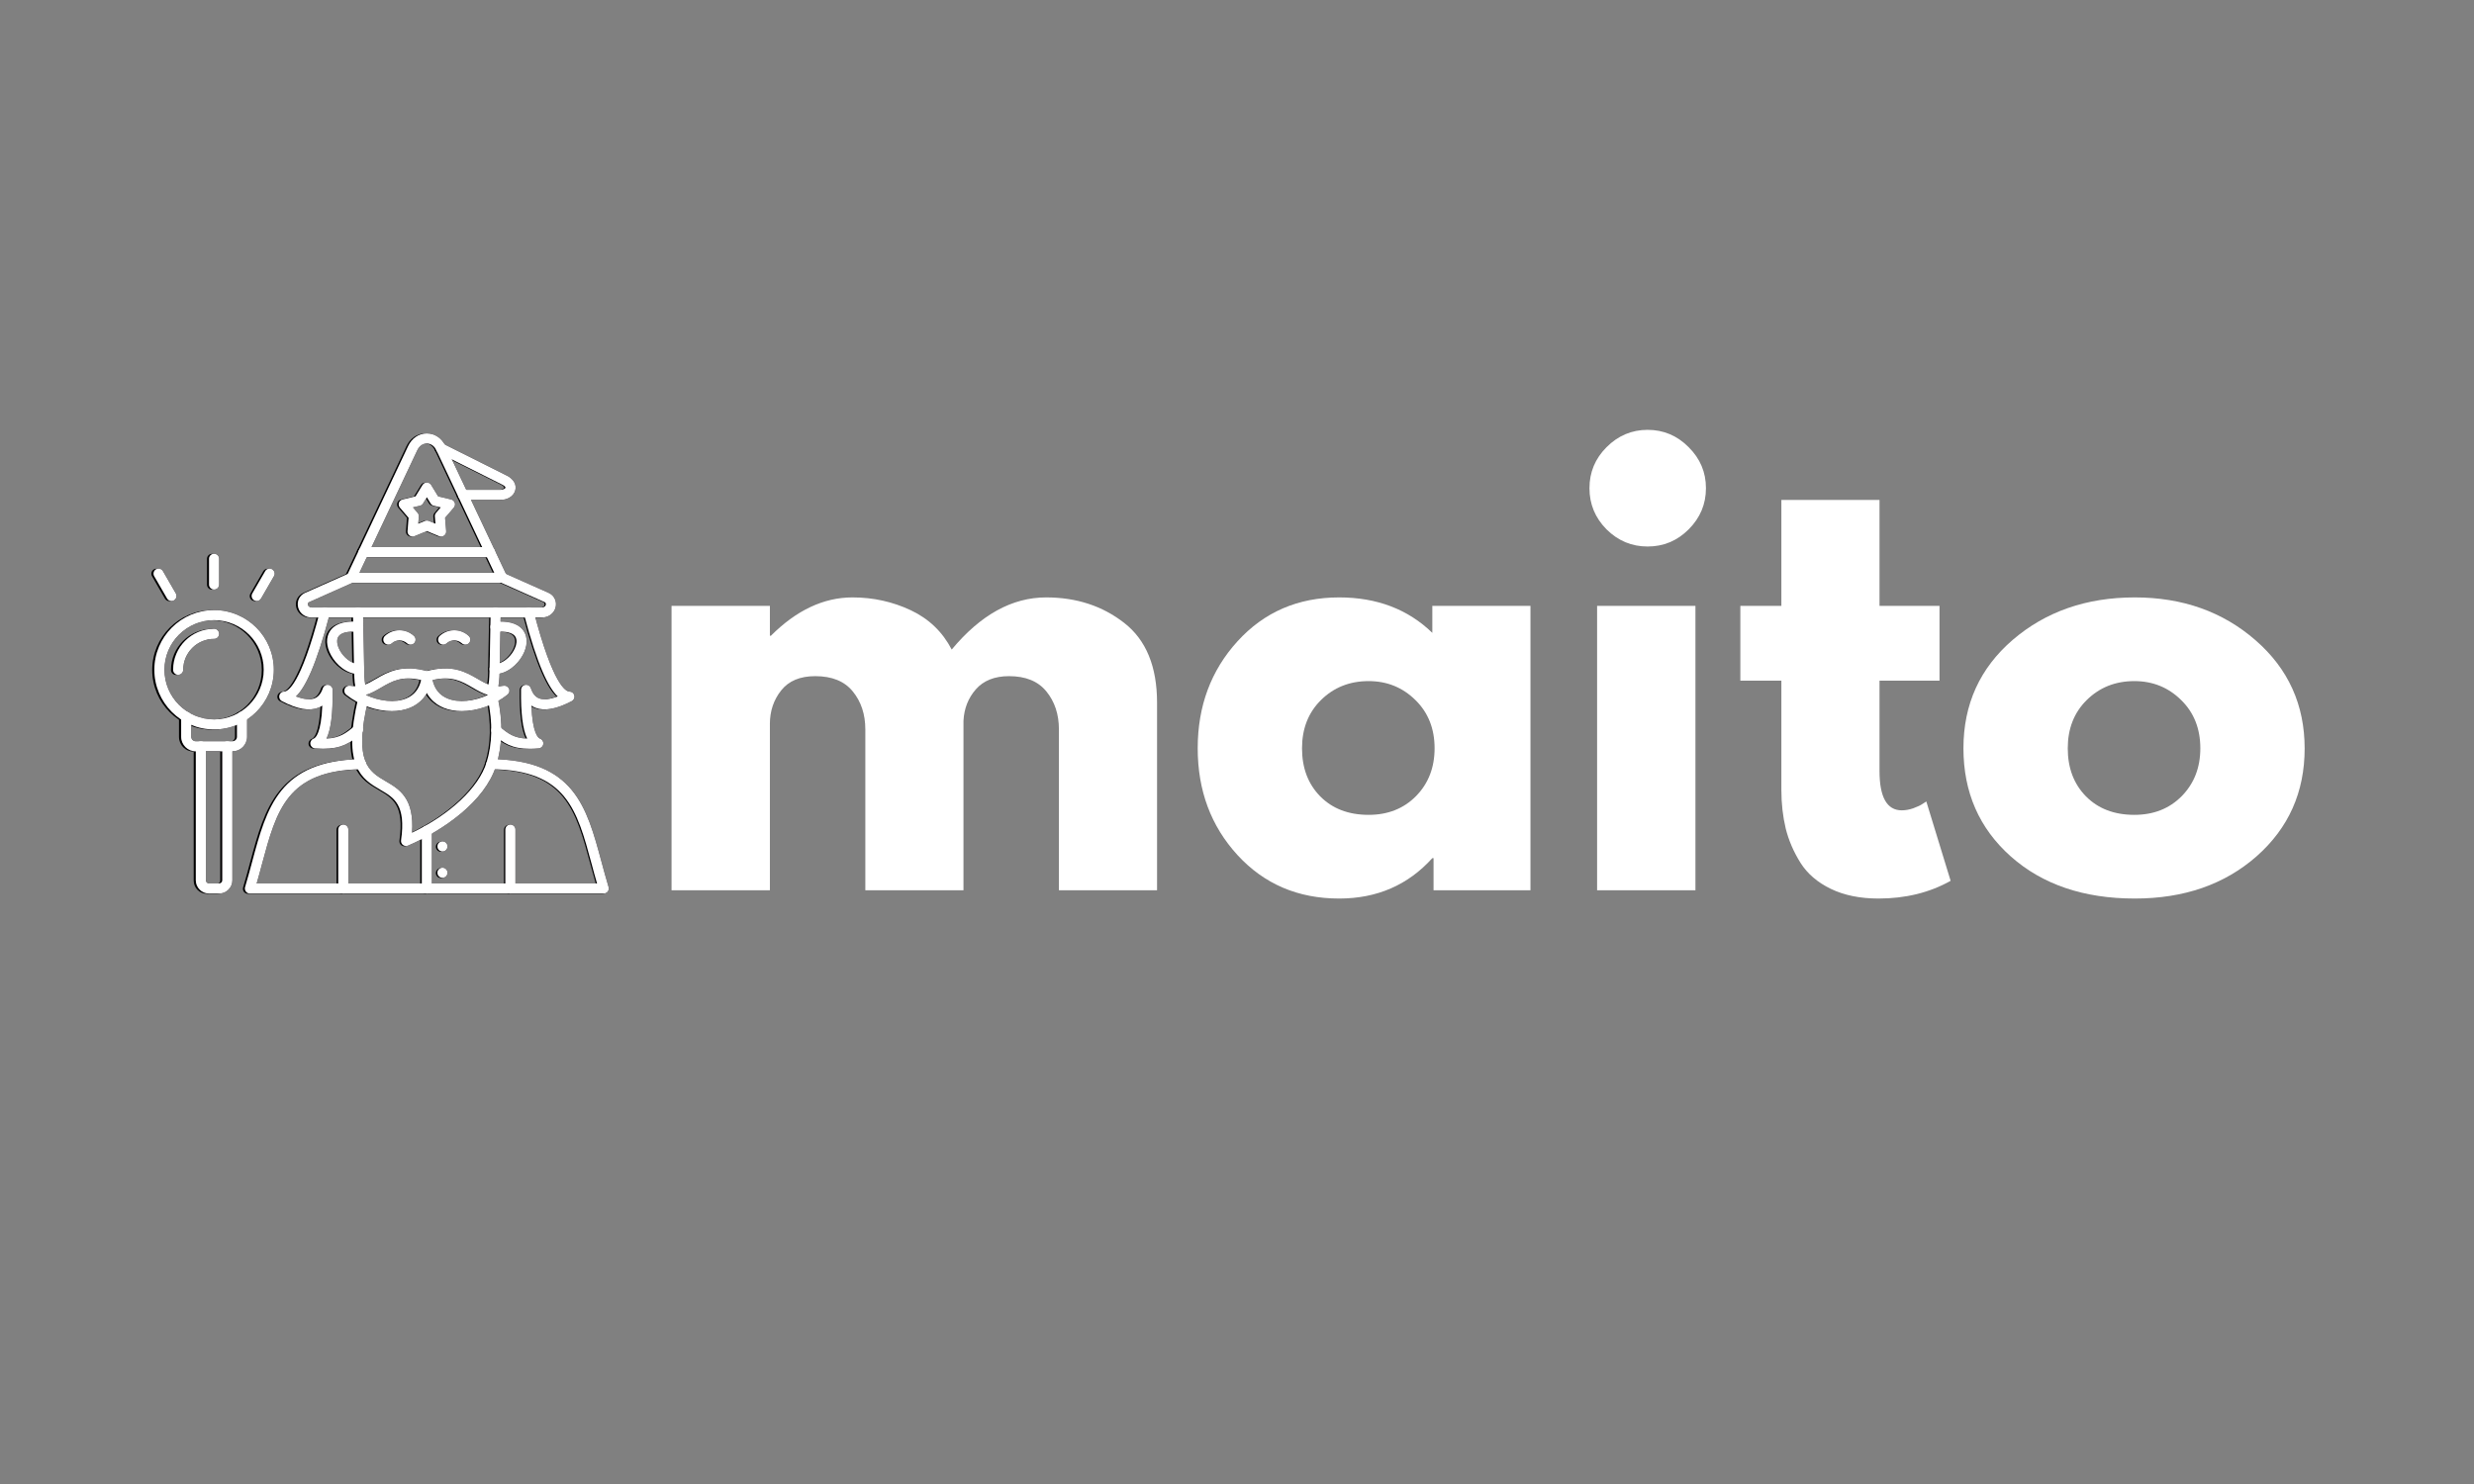 <svg xmlns="http://www.w3.org/2000/svg" xmlns:xlink="http://www.w3.org/1999/xlink" width="250" zoomAndPan="magnify" viewBox="0 0 187.5 112.5" height="150" preserveAspectRatio="xMidYMid meet" version="1.0"><rect x="0" y="0" width="187.5" height="112.5" fill="#808080" stroke="none"/><defs><g/><clipPath id="b0ad53b29a"><path d="M 18 57 L 46.109 57 L 46.109 67.773 L 18 67.773 Z M 18 57 " clip-rule="nonzero"/></clipPath><clipPath id="8aa399b218"><path d="M 26 32.867 L 39 32.867 L 39 45 L 26 45 Z M 26 32.867 " clip-rule="nonzero"/></clipPath><clipPath id="d881442279"><path d="M 25 62 L 27 62 L 27 67.773 L 25 67.773 Z M 25 62 " clip-rule="nonzero"/></clipPath><clipPath id="b745c7f9c2"><path d="M 38 62 L 39 62 L 39 67.773 L 38 67.773 Z M 38 62 " clip-rule="nonzero"/></clipPath><clipPath id="e0836b287f"><path d="M 14 56 L 18 56 L 18 67.773 L 14 67.773 Z M 14 56 " clip-rule="nonzero"/></clipPath><clipPath id="86df2b2df6"><path d="M 11.367 46 L 21 46 L 21 56 L 11.367 56 Z M 11.367 46 " clip-rule="nonzero"/></clipPath><clipPath id="b0ec9f3e99"><path d="M 11.367 43 L 14 43 L 14 46 L 11.367 46 Z M 11.367 43 " clip-rule="nonzero"/></clipPath><clipPath id="5c9029a393"><path d="M 31 62 L 33 62 L 33 67.773 L 31 67.773 Z M 31 62 " clip-rule="nonzero"/></clipPath><clipPath id="01623f6703"><path d="M 18 57 L 46.277 57 L 46.277 67.773 L 18 67.773 Z M 18 57 " clip-rule="nonzero"/></clipPath><clipPath id="d315a06b08"><path d="M 26 32.867 L 39 32.867 L 39 45 L 26 45 Z M 26 32.867 " clip-rule="nonzero"/></clipPath><clipPath id="52bc3b0710"><path d="M 25 62 L 27 62 L 27 67.773 L 25 67.773 Z M 25 62 " clip-rule="nonzero"/></clipPath><clipPath id="139e721380"><path d="M 38 62 L 40 62 L 40 67.773 L 38 67.773 Z M 38 62 " clip-rule="nonzero"/></clipPath><clipPath id="2072ac85d6"><path d="M 14 56 L 18 56 L 18 67.773 L 14 67.773 Z M 14 56 " clip-rule="nonzero"/></clipPath><clipPath id="d6b51cde42"><path d="M 11.535 46 L 21 46 L 21 56 L 11.535 56 Z M 11.535 46 " clip-rule="nonzero"/></clipPath><clipPath id="edc26b68f6"><path d="M 11.535 43 L 14 43 L 14 46 L 11.535 46 Z M 11.535 43 " clip-rule="nonzero"/></clipPath><clipPath id="6ec83f60b6"><path d="M 31 62 L 33 62 L 33 67.773 L 31 67.773 Z M 31 62 " clip-rule="nonzero"/></clipPath><clipPath id="1482795378"><path d="M 18 57 L 46.277 57 L 46.277 67.773 L 18 67.773 Z M 18 57 " clip-rule="nonzero"/></clipPath><clipPath id="8f9cbabe5f"><path d="M 26 32.867 L 39 32.867 L 39 45 L 26 45 Z M 26 32.867 " clip-rule="nonzero"/></clipPath><clipPath id="cb5a202653"><path d="M 25 62 L 27 62 L 27 67.773 L 25 67.773 Z M 25 62 " clip-rule="nonzero"/></clipPath><clipPath id="7f040465d0"><path d="M 38 62 L 40 62 L 40 67.773 L 38 67.773 Z M 38 62 " clip-rule="nonzero"/></clipPath><clipPath id="46237e8c1b"><path d="M 14 56 L 18 56 L 18 67.773 L 14 67.773 Z M 14 56 " clip-rule="nonzero"/></clipPath><clipPath id="d3be85e257"><path d="M 11.535 46 L 21 46 L 21 56 L 11.535 56 Z M 11.535 46 " clip-rule="nonzero"/></clipPath><clipPath id="f84ac4167f"><path d="M 11.535 43 L 14 43 L 14 46 L 11.535 46 Z M 11.535 43 " clip-rule="nonzero"/></clipPath><clipPath id="1b8b1d5b4e"><path d="M 31 62 L 33 62 L 33 67.773 L 31 67.773 Z M 31 62 " clip-rule="nonzero"/></clipPath><clipPath id="9a9728e318"><path d="M 18 57 L 46.277 57 L 46.277 67.773 L 18 67.773 Z M 18 57 " clip-rule="nonzero"/></clipPath><clipPath id="d759bf214c"><path d="M 26 32.867 L 39 32.867 L 39 45 L 26 45 Z M 26 32.867 " clip-rule="nonzero"/></clipPath><clipPath id="069f9097c8"><path d="M 25 62 L 27 62 L 27 67.773 L 25 67.773 Z M 25 62 " clip-rule="nonzero"/></clipPath><clipPath id="7b5f25f6dd"><path d="M 38 62 L 40 62 L 40 67.773 L 38 67.773 Z M 38 62 " clip-rule="nonzero"/></clipPath><clipPath id="7e81c85d4e"><path d="M 14 56 L 18 56 L 18 67.773 L 14 67.773 Z M 14 56 " clip-rule="nonzero"/></clipPath><clipPath id="019489cdc7"><path d="M 11.535 46 L 21 46 L 21 56 L 11.535 56 Z M 11.535 46 " clip-rule="nonzero"/></clipPath><clipPath id="55a7f32184"><path d="M 11.535 43 L 14 43 L 14 46 L 11.535 46 Z M 11.535 43 " clip-rule="nonzero"/></clipPath><clipPath id="ef9c472b8c"><path d="M 31 62 L 33 62 L 33 67.773 L 31 67.773 Z M 31 62 " clip-rule="nonzero"/></clipPath></defs><g clip-path="url(#b0ad53b29a)"><path fill="#000000" d="M 45.668 67.758 L 18.789 67.758 C 18.672 67.758 18.559 67.703 18.484 67.605 C 18.414 67.508 18.391 67.383 18.426 67.27 C 18.625 66.613 18.797 65.965 18.965 65.34 C 20.074 61.223 21.031 57.672 27.23 57.566 C 27.23 57.566 27.234 57.566 27.234 57.566 C 27.445 57.566 27.613 57.734 27.617 57.941 C 27.621 58.152 27.453 58.324 27.242 58.328 C 21.617 58.422 20.816 61.406 19.703 65.535 C 19.574 66.012 19.445 66.5 19.301 66.996 L 45.156 66.996 C 45.012 66.496 44.879 66 44.746 65.516 C 43.629 61.379 42.824 58.391 37.121 58.328 C 36.91 58.324 36.742 58.152 36.746 57.941 C 36.746 57.734 36.918 57.566 37.125 57.566 C 37.129 57.566 37.129 57.566 37.133 57.566 C 43.41 57.633 44.371 61.195 45.484 65.316 C 45.656 65.953 45.832 66.605 46.035 67.27 C 46.07 67.383 46.047 67.508 45.977 67.605 C 45.902 67.703 45.789 67.758 45.668 67.758 Z M 45.668 67.758 " fill-opacity="1" fill-rule="evenodd"/></g><path fill="#000000" d="M 26.586 44.184 L 23.293 45.648 C 23.16 45.707 23.18 45.828 23.199 45.879 C 23.23 45.988 23.352 46.062 23.492 46.062 L 40.965 46.062 C 41.109 46.062 41.227 45.988 41.262 45.879 C 41.277 45.828 41.301 45.707 41.168 45.648 L 37.871 44.184 Z M 40.965 46.824 L 23.492 46.824 C 23.016 46.824 22.605 46.535 22.469 46.109 C 22.32 45.637 22.535 45.148 22.98 44.953 L 26.352 43.457 C 26.398 43.434 26.453 43.422 26.508 43.422 L 37.953 43.422 C 38.008 43.422 38.059 43.434 38.109 43.457 L 41.477 44.953 C 41.922 45.152 42.137 45.637 41.992 46.109 C 41.855 46.535 41.445 46.824 40.965 46.824 Z M 40.965 46.824 " fill-opacity="1" fill-rule="evenodd"/><path fill="#000000" d="M 37.035 42.242 L 27.426 42.242 C 27.215 42.242 27.043 42.074 27.043 41.863 C 27.043 41.652 27.215 41.48 27.426 41.48 L 37.035 41.48 C 37.246 41.48 37.414 41.652 37.414 41.863 C 37.414 42.074 37.246 42.242 37.035 42.242 Z M 37.035 42.242 " fill-opacity="1" fill-rule="evenodd"/><g clip-path="url(#8aa399b218)"><path fill="#000000" d="M 37.953 44.184 C 37.809 44.184 37.672 44.105 37.609 43.969 L 32.965 34.148 C 32.801 33.809 32.543 33.621 32.23 33.621 C 31.918 33.621 31.656 33.809 31.496 34.148 L 26.852 43.969 C 26.762 44.156 26.535 44.238 26.344 44.148 C 26.152 44.059 26.07 43.832 26.16 43.641 L 30.805 33.824 C 31.094 33.219 31.625 32.859 32.23 32.859 C 32.836 32.859 33.367 33.219 33.652 33.824 L 38.297 43.641 C 38.387 43.832 38.309 44.059 38.117 44.148 C 38.062 44.176 38.008 44.184 37.953 44.184 Z M 37.953 44.184 " fill-opacity="1" fill-rule="evenodd"/></g><path fill="#000000" d="M 34.98 37.902 C 34.77 37.902 34.598 37.73 34.598 37.52 C 34.598 37.309 34.77 37.141 34.98 37.141 L 37.797 37.141 C 38.043 37.141 38.184 37.043 38.207 36.973 C 38.219 36.934 38.148 36.836 37.977 36.75 L 33.137 34.328 C 32.949 34.234 32.871 34.004 32.969 33.816 C 33.062 33.629 33.289 33.551 33.48 33.648 L 38.32 36.07 C 38.832 36.328 39.07 36.773 38.934 37.203 C 38.801 37.629 38.352 37.902 37.797 37.902 Z M 34.98 37.902 " fill-opacity="1" fill-rule="evenodd"/><path fill="#000000" d="M 27.266 52.766 C 27.098 52.766 26.945 52.656 26.898 52.492 C 26.746 51.98 26.719 51.441 26.711 51.031 L 26.621 46.449 C 26.613 46.242 26.781 46.066 26.992 46.062 C 27.207 46.055 27.379 46.227 27.383 46.438 L 27.473 51.016 C 27.48 51.379 27.504 51.852 27.629 52.273 C 27.688 52.477 27.574 52.688 27.371 52.75 C 27.336 52.758 27.301 52.766 27.266 52.766 Z M 27.266 52.766 " fill-opacity="1" fill-rule="evenodd"/><path fill="#000000" d="M 27.074 51.117 C 26.145 51.117 25.336 50.395 24.949 49.68 C 24.578 49.004 24.555 48.336 24.879 47.844 C 25.133 47.461 25.719 47.027 27.059 47.156 C 27.27 47.176 27.422 47.363 27.402 47.57 C 27.383 47.781 27.195 47.934 26.988 47.914 C 26.234 47.844 25.711 47.969 25.516 48.266 C 25.355 48.508 25.391 48.898 25.617 49.316 C 25.898 49.832 26.488 50.355 27.074 50.355 C 27.078 50.355 27.082 50.355 27.086 50.355 C 27.297 50.355 27.465 50.523 27.469 50.734 C 27.469 50.941 27.301 51.117 27.09 51.117 C 27.082 51.117 27.078 51.117 27.074 51.117 Z M 27.074 51.117 " fill-opacity="1" fill-rule="evenodd"/><path fill="#000000" d="M 37.195 52.766 C 37.16 52.766 37.125 52.758 37.086 52.75 C 36.887 52.688 36.77 52.477 36.828 52.273 C 36.953 51.852 36.98 51.379 36.988 51.016 L 37.078 46.438 C 37.082 46.227 37.254 46.059 37.465 46.062 C 37.676 46.066 37.844 46.242 37.84 46.449 L 37.75 51.031 C 37.742 51.441 37.715 51.98 37.562 52.492 C 37.512 52.656 37.359 52.766 37.195 52.766 Z M 37.195 52.766 " fill-opacity="1" fill-rule="evenodd"/><path fill="#000000" d="M 37.387 51.117 C 37.383 51.117 37.375 51.117 37.371 51.117 C 37.16 51.117 36.992 50.941 36.992 50.734 C 36.992 50.523 37.164 50.355 37.375 50.355 C 37.379 50.355 37.383 50.355 37.387 50.355 C 37.969 50.355 38.559 49.832 38.84 49.316 C 39.066 48.898 39.105 48.508 38.945 48.266 C 38.75 47.969 38.227 47.844 37.473 47.914 C 37.262 47.934 37.078 47.781 37.059 47.57 C 37.035 47.363 37.191 47.176 37.402 47.156 C 38.742 47.027 39.328 47.461 39.582 47.844 C 39.906 48.336 39.879 49.004 39.512 49.68 C 39.121 50.395 38.312 51.117 37.387 51.117 Z M 37.387 51.117 " fill-opacity="1" fill-rule="evenodd"/><path fill="#000000" d="M 30.648 64.156 C 30.566 64.156 30.484 64.129 30.418 64.078 C 30.309 63.996 30.254 63.859 30.273 63.723 C 30.656 61.031 29.754 60.504 28.707 59.895 C 27.328 59.09 25.766 58.176 27.02 52.934 C 27.07 52.73 27.277 52.605 27.48 52.652 C 27.684 52.703 27.812 52.906 27.762 53.113 C 26.641 57.805 27.832 58.5 29.094 59.238 C 30.129 59.84 31.293 60.52 31.102 63.152 C 33.977 61.777 36.168 59.734 36.762 57.836 C 37.211 56.41 37.242 54.789 36.863 53.023 C 36.816 52.816 36.949 52.613 37.156 52.57 C 37.359 52.523 37.566 52.656 37.609 52.863 C 38.016 54.758 37.977 56.508 37.488 58.066 C 36.641 60.773 33.477 62.973 30.801 64.125 C 30.754 64.145 30.703 64.156 30.648 64.156 Z M 30.648 64.156 " fill-opacity="1" fill-rule="evenodd"/><path fill="#000000" d="M 27.586 52.695 C 28.637 53.184 29.824 53.312 30.656 52.969 C 31.262 52.719 31.645 52.25 31.797 51.562 C 30.332 51.223 29.566 51.668 28.762 52.137 C 28.391 52.352 28.016 52.57 27.586 52.695 Z M 29.574 53.922 C 28.41 53.922 27.109 53.477 26.105 52.676 C 25.969 52.566 25.922 52.375 25.996 52.219 C 26.07 52.059 26.242 51.969 26.414 52.004 C 27.211 52.156 27.723 51.859 28.375 51.48 C 29.254 50.969 30.344 50.336 32.336 50.918 C 32.516 50.969 32.629 51.141 32.609 51.328 C 32.445 52.77 31.613 53.398 30.949 53.672 C 30.539 53.84 30.07 53.922 29.574 53.922 Z M 29.574 53.922 " fill-opacity="1" fill-rule="evenodd"/><path fill="#000000" d="M 32.664 51.562 C 32.816 52.25 33.199 52.719 33.801 52.969 C 34.633 53.312 35.82 53.184 36.875 52.695 C 36.441 52.57 36.066 52.352 35.699 52.137 C 34.891 51.668 34.125 51.223 32.664 51.562 Z M 34.887 53.922 C 34.391 53.922 33.922 53.84 33.512 53.672 C 32.844 53.398 32.016 52.77 31.852 51.328 C 31.828 51.141 31.945 50.969 32.121 50.918 C 34.117 50.336 35.207 50.969 36.082 51.48 C 36.734 51.859 37.25 52.156 38.043 52.004 C 38.215 51.969 38.391 52.059 38.465 52.219 C 38.535 52.375 38.492 52.566 38.355 52.676 C 37.348 53.477 36.047 53.922 34.887 53.922 Z M 34.887 53.922 " fill-opacity="1" fill-rule="evenodd"/><path fill="#000000" d="M 24.359 56.777 C 24.164 56.777 23.957 56.77 23.734 56.75 C 23.555 56.734 23.41 56.602 23.387 56.422 C 23.363 56.246 23.465 56.074 23.633 56.012 C 23.777 55.961 24.203 55.621 24.293 53.504 C 24.199 53.566 24.098 53.617 23.992 53.66 C 23.297 53.938 22.391 53.777 21.219 53.16 C 21.066 53.082 20.984 52.906 21.027 52.734 C 21.066 52.566 21.219 52.445 21.391 52.445 C 21.66 52.441 22.645 51.992 24.117 46.348 C 24.168 46.145 24.379 46.02 24.582 46.074 C 24.785 46.129 24.906 46.336 24.855 46.539 C 23.816 50.523 22.969 52.164 22.281 52.809 C 22.883 53.039 23.371 53.09 23.707 52.953 C 23.988 52.84 24.191 52.59 24.328 52.188 C 24.387 52.012 24.566 51.906 24.75 51.934 C 24.934 51.965 25.07 52.121 25.07 52.305 C 25.094 54.098 24.945 55.305 24.605 56.012 C 25.613 55.965 26.082 55.613 26.762 55.039 C 26.922 54.902 27.164 54.926 27.301 55.086 C 27.438 55.246 27.414 55.488 27.254 55.621 C 26.422 56.324 25.77 56.777 24.359 56.777 Z M 24.359 56.777 " fill-opacity="1" fill-rule="evenodd"/><path fill="#000000" d="M 40.07 56.777 C 38.656 56.777 38.059 56.34 37.262 55.668 C 37.098 55.535 37.078 55.293 37.215 55.133 C 37.352 54.973 37.59 54.949 37.754 55.086 C 38.422 55.652 38.859 55.977 39.855 56.012 C 39.512 55.309 39.363 54.102 39.387 52.305 C 39.391 52.121 39.523 51.965 39.707 51.934 C 39.891 51.906 40.07 52.012 40.129 52.188 C 40.266 52.59 40.469 52.84 40.754 52.953 C 41.09 53.09 41.574 53.039 42.18 52.809 C 41.492 52.164 40.645 50.523 39.605 46.539 C 39.551 46.336 39.676 46.129 39.879 46.074 C 40.082 46.023 40.289 46.145 40.344 46.348 C 41.816 51.992 42.801 52.441 43.066 52.445 C 43.242 52.445 43.395 52.566 43.434 52.734 C 43.477 52.906 43.395 53.082 43.238 53.16 C 42.07 53.777 41.16 53.938 40.469 53.66 C 40.363 53.617 40.262 53.566 40.164 53.504 C 40.258 55.621 40.684 55.961 40.828 56.012 C 40.996 56.074 41.098 56.246 41.074 56.422 C 41.047 56.602 40.902 56.734 40.723 56.75 C 40.488 56.77 40.27 56.777 40.07 56.777 Z M 40.07 56.777 " fill-opacity="1" fill-rule="evenodd"/><path fill="#000000" d="M 32.23 39.469 C 32.281 39.469 32.328 39.477 32.375 39.5 L 32.883 39.711 L 32.84 39.16 C 32.832 39.059 32.863 38.961 32.93 38.883 L 33.289 38.465 L 32.754 38.34 C 32.656 38.316 32.57 38.254 32.516 38.168 L 32.23 37.695 L 31.941 38.168 C 31.891 38.254 31.805 38.316 31.707 38.34 L 31.172 38.465 L 31.527 38.883 C 31.594 38.961 31.625 39.059 31.617 39.16 L 31.574 39.711 L 32.082 39.5 C 32.129 39.477 32.18 39.469 32.23 39.469 Z M 33.316 40.68 C 33.266 40.68 33.215 40.672 33.168 40.652 L 32.23 40.262 L 31.293 40.652 C 31.168 40.703 31.027 40.688 30.922 40.609 C 30.812 40.531 30.754 40.402 30.766 40.27 L 30.844 39.258 L 30.184 38.488 C 30.098 38.387 30.07 38.246 30.109 38.121 C 30.152 37.996 30.258 37.898 30.387 37.871 L 31.375 37.633 L 31.906 36.766 C 31.973 36.652 32.098 36.586 32.23 36.586 C 32.363 36.586 32.484 36.652 32.555 36.766 L 33.086 37.633 L 34.074 37.871 C 34.203 37.898 34.309 37.996 34.348 38.121 C 34.391 38.246 34.363 38.387 34.277 38.488 L 33.613 39.258 L 33.695 40.27 C 33.707 40.402 33.648 40.531 33.539 40.609 C 33.473 40.656 33.395 40.68 33.316 40.68 Z M 33.316 40.68 " fill-opacity="1" fill-rule="evenodd"/><g clip-path="url(#d881442279)"><path fill="#000000" d="M 25.883 67.758 C 25.676 67.758 25.504 67.59 25.504 67.379 L 25.504 62.914 C 25.504 62.703 25.676 62.531 25.883 62.531 C 26.094 62.531 26.266 62.703 26.266 62.914 L 26.266 67.379 C 26.266 67.59 26.094 67.758 25.883 67.758 Z M 25.883 67.758 " fill-opacity="1" fill-rule="evenodd"/></g><g clip-path="url(#b745c7f9c2)"><path fill="#000000" d="M 38.574 67.758 C 38.363 67.758 38.195 67.59 38.195 67.379 L 38.195 62.914 C 38.195 62.703 38.363 62.531 38.574 62.531 C 38.785 62.531 38.957 62.703 38.957 62.914 L 38.957 67.379 C 38.957 67.59 38.785 67.758 38.574 67.758 Z M 38.574 67.758 " fill-opacity="1" fill-rule="evenodd"/></g><path fill="#000000" d="M 30.988 48.879 C 30.898 48.879 30.805 48.848 30.73 48.781 C 30.398 48.48 29.898 48.48 29.566 48.781 C 29.41 48.922 29.168 48.91 29.027 48.758 C 28.887 48.602 28.895 48.359 29.051 48.219 C 29.676 47.648 30.621 47.648 31.246 48.219 C 31.402 48.359 31.414 48.602 31.27 48.758 C 31.195 48.84 31.094 48.879 30.988 48.879 Z M 30.988 48.879 " fill-opacity="1" fill-rule="evenodd"/><path fill="#000000" d="M 35.152 48.879 C 35.059 48.879 34.965 48.848 34.895 48.781 C 34.562 48.48 34.059 48.48 33.727 48.781 C 33.574 48.922 33.332 48.91 33.188 48.758 C 33.047 48.602 33.059 48.359 33.215 48.219 C 33.84 47.648 34.781 47.648 35.406 48.219 C 35.562 48.359 35.574 48.602 35.434 48.758 C 35.359 48.84 35.254 48.879 35.152 48.879 Z M 35.152 48.879 " fill-opacity="1" fill-rule="evenodd"/><g clip-path="url(#e0836b287f)"><path fill="#000000" d="M 16.457 67.758 L 15.684 67.758 C 15.129 67.758 14.68 67.312 14.68 66.762 L 14.68 56.594 C 14.68 56.383 14.852 56.215 15.062 56.215 C 15.273 56.215 15.445 56.383 15.445 56.594 L 15.445 66.762 C 15.445 66.891 15.555 66.996 15.684 66.996 L 16.457 66.996 C 16.586 66.996 16.691 66.891 16.691 66.762 L 16.691 56.594 C 16.691 56.383 16.863 56.215 17.074 56.215 C 17.285 56.215 17.457 56.383 17.457 56.594 L 17.457 66.762 C 17.457 67.312 17.008 67.758 16.457 67.758 Z M 16.457 67.758 " fill-opacity="1" fill-rule="evenodd"/></g><path fill="#000000" d="M 17.465 56.977 L 14.672 56.977 C 14.062 56.977 13.566 56.48 13.566 55.871 L 13.566 54.355 C 13.566 54.145 13.738 53.973 13.949 53.973 C 14.16 53.973 14.332 54.145 14.332 54.355 L 14.332 55.871 C 14.332 56.059 14.484 56.215 14.672 56.215 L 17.465 56.215 C 17.652 56.215 17.809 56.059 17.809 55.871 L 17.809 54.355 C 17.809 54.145 17.977 53.973 18.188 53.973 C 18.398 53.973 18.57 54.145 18.57 54.355 L 18.57 55.871 C 18.57 56.48 18.074 56.977 17.465 56.977 Z M 17.465 56.977 " fill-opacity="1" fill-rule="evenodd"/><g clip-path="url(#86df2b2df6)"><path fill="#000000" d="M 16.066 47.02 C 13.988 47.02 12.297 48.711 12.297 50.789 C 12.297 52.863 13.988 54.555 16.066 54.555 C 18.148 54.555 19.84 52.863 19.84 50.789 C 19.84 48.711 18.148 47.02 16.066 47.02 Z M 16.066 55.316 C 13.566 55.316 11.535 53.285 11.535 50.789 C 11.535 48.289 13.566 46.258 16.066 46.258 C 18.57 46.258 20.602 48.289 20.602 50.789 C 20.602 53.285 18.57 55.316 16.066 55.316 Z M 16.066 55.316 " fill-opacity="1" fill-rule="evenodd"/></g><path fill="#000000" d="M 13.34 51.168 C 13.129 51.168 12.957 50.996 12.957 50.789 C 12.957 49.074 14.352 47.68 16.066 47.68 C 16.281 47.68 16.449 47.852 16.449 48.062 C 16.449 48.27 16.281 48.441 16.066 48.441 C 14.773 48.441 13.719 49.492 13.719 50.789 C 13.719 50.996 13.547 51.168 13.34 51.168 Z M 13.34 51.168 " fill-opacity="1" fill-rule="evenodd"/><path fill="#000000" d="M 16.066 44.703 C 15.859 44.703 15.688 44.531 15.688 44.32 L 15.688 42.367 C 15.688 42.156 15.855 41.984 16.066 41.984 C 16.281 41.984 16.449 42.156 16.449 42.367 L 16.449 44.32 C 16.449 44.531 16.281 44.703 16.066 44.703 Z M 16.066 44.703 " fill-opacity="1" fill-rule="evenodd"/><g clip-path="url(#b0ec9f3e99)"><path fill="#000000" d="M 12.832 45.57 C 12.699 45.57 12.57 45.5 12.5 45.379 L 11.523 43.684 C 11.414 43.504 11.48 43.27 11.66 43.164 C 11.844 43.059 12.078 43.121 12.184 43.305 L 13.16 44.996 C 13.266 45.18 13.203 45.414 13.02 45.516 C 12.961 45.551 12.895 45.57 12.832 45.57 Z M 12.832 45.57 " fill-opacity="1" fill-rule="evenodd"/></g><path fill="#000000" d="M 19.305 45.57 C 19.242 45.57 19.176 45.551 19.117 45.516 C 18.934 45.414 18.871 45.18 18.977 44.996 L 19.953 43.305 C 20.062 43.121 20.293 43.059 20.477 43.164 C 20.66 43.27 20.723 43.504 20.617 43.684 L 19.637 45.379 C 19.566 45.5 19.438 45.57 19.305 45.57 Z M 19.305 45.57 " fill-opacity="1" fill-rule="evenodd"/><g clip-path="url(#5c9029a393)"><path fill="#000000" d="M 32.23 67.758 C 32.02 67.758 31.848 67.59 31.848 67.379 L 31.848 62.996 C 31.848 62.785 32.02 62.613 32.23 62.613 C 32.441 62.613 32.609 62.785 32.609 62.996 L 32.609 67.379 C 32.609 67.59 32.441 67.758 32.23 67.758 Z M 32.23 67.758 " fill-opacity="1" fill-rule="evenodd"/></g><path fill="#000000" d="M 33.418 64.57 C 33.207 64.57 33.035 64.398 33.035 64.188 C 33.035 63.977 33.207 63.809 33.418 63.809 C 33.629 63.809 33.797 63.977 33.797 64.188 C 33.797 64.398 33.629 64.57 33.418 64.57 Z M 33.418 64.57 " fill-opacity="1" fill-rule="evenodd"/><path fill="#000000" d="M 33.418 66.566 C 33.207 66.566 33.035 66.398 33.035 66.188 C 33.035 65.977 33.207 65.805 33.418 65.805 C 33.629 65.805 33.797 65.977 33.797 66.188 C 33.797 66.398 33.629 66.566 33.418 66.566 Z M 33.418 66.566 " fill-opacity="1" fill-rule="evenodd"/><g clip-path="url(#01623f6703)"><path fill="#292328" d="M 45.758 67.734 L 18.941 67.734 C 18.82 67.734 18.707 67.68 18.637 67.582 C 18.566 67.484 18.543 67.359 18.578 67.242 C 18.773 66.59 18.949 65.941 19.117 65.312 C 20.223 61.203 21.176 57.652 27.359 57.551 C 27.363 57.551 27.367 57.551 27.367 57.551 C 27.574 57.551 27.746 57.715 27.75 57.926 C 27.754 58.133 27.586 58.309 27.375 58.312 C 21.762 58.406 20.961 61.387 19.852 65.512 C 19.727 65.988 19.594 66.477 19.449 66.973 L 45.25 66.973 C 45.102 66.469 44.969 65.977 44.84 65.492 C 43.723 61.359 42.918 58.371 37.23 58.309 C 37.02 58.309 36.852 58.137 36.855 57.926 C 36.855 57.715 37.027 57.547 37.234 57.547 C 37.238 57.547 37.238 57.547 37.238 57.547 C 43.504 57.617 44.461 61.172 45.574 65.293 C 45.746 65.926 45.922 66.582 46.121 67.242 C 46.156 67.359 46.137 67.484 46.062 67.582 C 45.992 67.676 45.879 67.734 45.758 67.734 Z M 45.758 67.734 " fill-opacity="1" fill-rule="evenodd"/></g><path fill="#292328" d="M 26.719 44.176 L 23.434 45.641 C 23.301 45.699 23.324 45.82 23.34 45.871 C 23.371 45.98 23.492 46.055 23.633 46.055 L 41.066 46.055 C 41.207 46.055 41.328 45.98 41.363 45.871 C 41.379 45.82 41.398 45.699 41.27 45.641 L 37.98 44.176 Z M 41.066 46.812 L 23.633 46.812 C 23.156 46.812 22.746 46.527 22.613 46.098 C 22.465 45.625 22.68 45.141 23.121 44.945 L 26.484 43.449 C 26.535 43.426 26.586 43.414 26.641 43.414 L 38.059 43.414 C 38.113 43.414 38.164 43.426 38.215 43.449 L 41.578 44.945 C 42.02 45.141 42.234 45.625 42.09 46.098 C 41.953 46.527 41.543 46.812 41.066 46.812 Z M 41.066 46.812 " fill-opacity="1" fill-rule="evenodd"/><path fill="#292328" d="M 37.145 42.238 L 27.555 42.238 C 27.344 42.238 27.176 42.066 27.176 41.855 C 27.176 41.645 27.344 41.477 27.555 41.477 L 37.145 41.477 C 37.355 41.477 37.523 41.645 37.523 41.855 C 37.523 42.066 37.355 42.238 37.145 42.238 Z M 37.145 42.238 " fill-opacity="1" fill-rule="evenodd"/><g clip-path="url(#d315a06b08)"><path fill="#292328" d="M 38.059 44.176 C 37.918 44.176 37.781 44.098 37.715 43.957 L 33.082 34.148 C 32.922 33.809 32.66 33.621 32.348 33.621 C 32.039 33.621 31.777 33.809 31.617 34.148 L 26.984 43.957 C 26.895 44.148 26.668 44.23 26.477 44.141 C 26.285 44.051 26.207 43.824 26.297 43.633 L 30.93 33.824 C 31.215 33.219 31.746 32.859 32.348 32.859 C 32.953 32.859 33.484 33.219 33.77 33.824 L 38.406 43.633 C 38.496 43.824 38.414 44.051 38.223 44.141 C 38.172 44.164 38.113 44.176 38.059 44.176 Z M 38.059 44.176 " fill-opacity="1" fill-rule="evenodd"/></g><path fill="#292328" d="M 35.094 37.898 C 34.883 37.898 34.715 37.727 34.715 37.516 C 34.715 37.309 34.883 37.137 35.094 37.137 L 37.902 37.137 C 38.148 37.137 38.293 37.039 38.312 36.973 C 38.324 36.934 38.254 36.832 38.086 36.75 L 33.254 34.328 C 33.066 34.23 32.992 34.004 33.086 33.816 C 33.18 33.629 33.41 33.551 33.598 33.645 L 38.426 36.066 C 38.938 36.324 39.176 36.77 39.039 37.203 C 38.906 37.625 38.461 37.898 37.902 37.898 Z M 35.094 37.898 " fill-opacity="1" fill-rule="evenodd"/><path fill="#292328" d="M 27.395 52.75 C 27.23 52.75 27.078 52.641 27.031 52.477 C 26.879 51.969 26.852 51.43 26.844 51.016 L 26.754 46.441 C 26.75 46.23 26.914 46.059 27.125 46.055 C 27.336 46.047 27.508 46.215 27.512 46.426 L 27.605 51 C 27.609 51.367 27.637 51.84 27.762 52.262 C 27.82 52.461 27.703 52.676 27.504 52.734 C 27.469 52.746 27.43 52.75 27.395 52.75 Z M 27.395 52.75 " fill-opacity="1" fill-rule="evenodd"/><path fill="#292328" d="M 27.207 51.105 C 26.281 51.105 25.473 50.383 25.086 49.664 C 24.719 48.992 24.691 48.324 25.016 47.836 C 25.27 47.449 25.852 47.02 27.191 47.145 C 27.398 47.164 27.555 47.352 27.535 47.562 C 27.512 47.77 27.328 47.922 27.117 47.902 C 26.367 47.832 25.848 47.957 25.648 48.254 C 25.488 48.496 25.527 48.887 25.754 49.301 C 26.035 49.82 26.621 50.344 27.207 50.344 C 27.211 50.344 27.215 50.344 27.219 50.344 C 27.426 50.344 27.598 50.512 27.598 50.719 C 27.602 50.93 27.43 51.102 27.223 51.105 C 27.215 51.105 27.211 51.105 27.207 51.105 Z M 27.207 51.105 " fill-opacity="1" fill-rule="evenodd"/><path fill="#292328" d="M 37.305 52.75 C 37.27 52.75 37.23 52.746 37.195 52.734 C 36.996 52.676 36.879 52.461 36.941 52.262 C 37.062 51.84 37.09 51.367 37.098 51 L 37.188 46.426 C 37.191 46.215 37.363 46.047 37.574 46.055 C 37.785 46.059 37.949 46.23 37.945 46.441 L 37.859 51.016 C 37.848 51.43 37.82 51.965 37.668 52.477 C 37.621 52.641 37.469 52.75 37.305 52.75 Z M 37.305 52.75 " fill-opacity="1" fill-rule="evenodd"/><path fill="#292328" d="M 37.496 51.105 C 37.488 51.105 37.484 51.105 37.48 51.105 C 37.27 51.102 37.102 50.93 37.102 50.719 C 37.102 50.512 37.273 50.344 37.48 50.344 C 37.484 50.344 37.488 50.344 37.492 50.344 C 38.078 50.344 38.664 49.82 38.945 49.301 C 39.172 48.887 39.211 48.496 39.051 48.254 C 38.855 47.957 38.332 47.832 37.582 47.902 C 37.371 47.922 37.188 47.77 37.164 47.562 C 37.145 47.352 37.301 47.164 37.508 47.145 C 38.848 47.02 39.43 47.449 39.688 47.836 C 40.008 48.324 39.984 48.992 39.617 49.664 C 39.227 50.383 38.418 51.105 37.496 51.105 Z M 37.496 51.105 " fill-opacity="1" fill-rule="evenodd"/><path fill="#292328" d="M 30.773 64.133 C 30.691 64.133 30.609 64.105 30.543 64.055 C 30.434 63.973 30.379 63.836 30.398 63.699 C 30.777 61.008 29.879 60.484 28.836 59.875 C 27.461 59.07 25.902 58.16 27.152 52.922 C 27.203 52.715 27.406 52.59 27.613 52.641 C 27.816 52.688 27.941 52.895 27.895 53.098 C 26.773 57.785 27.961 58.48 29.219 59.219 C 30.254 59.82 31.414 60.5 31.223 63.129 C 34.094 61.758 36.277 59.715 36.871 57.82 C 37.316 56.391 37.352 54.773 36.973 53.008 C 36.93 52.801 37.059 52.598 37.266 52.555 C 37.469 52.512 37.672 52.641 37.715 52.848 C 38.125 54.742 38.086 56.492 37.598 58.047 C 36.754 60.754 33.594 62.949 30.926 64.102 C 30.875 64.121 30.824 64.133 30.773 64.133 Z M 30.773 64.133 " fill-opacity="1" fill-rule="evenodd"/><path fill="#292328" d="M 27.715 52.684 C 28.766 53.168 29.953 53.297 30.781 52.953 C 31.383 52.707 31.766 52.234 31.918 51.551 C 30.457 51.207 29.695 51.652 28.887 52.121 C 28.52 52.336 28.148 52.555 27.715 52.684 Z M 29.699 53.906 C 28.539 53.906 27.242 53.461 26.238 52.66 C 26.102 52.551 26.059 52.363 26.133 52.203 C 26.203 52.043 26.379 51.957 26.551 51.988 C 27.34 52.145 27.855 51.844 28.504 51.465 C 29.379 50.957 30.469 50.32 32.457 50.906 C 32.633 50.957 32.75 51.129 32.727 51.312 C 32.562 52.754 31.738 53.383 31.07 53.656 C 30.664 53.824 30.195 53.906 29.699 53.906 Z M 29.699 53.906 " fill-opacity="1" fill-rule="evenodd"/><path fill="#292328" d="M 32.781 51.551 C 32.938 52.234 33.316 52.707 33.918 52.953 C 34.746 53.297 35.934 53.168 36.984 52.684 C 36.551 52.555 36.18 52.336 35.812 52.121 C 35.008 51.652 34.242 51.207 32.781 51.551 Z M 35 53.906 C 34.504 53.906 34.035 53.824 33.629 53.656 C 32.961 53.383 32.137 52.754 31.973 51.312 C 31.949 51.129 32.066 50.957 32.242 50.906 C 34.234 50.32 35.32 50.957 36.195 51.465 C 36.844 51.844 37.359 52.145 38.152 51.988 C 38.324 51.957 38.496 52.043 38.57 52.203 C 38.645 52.363 38.598 52.551 38.461 52.66 C 37.457 53.461 36.16 53.906 35 53.906 Z M 35 53.906 " fill-opacity="1" fill-rule="evenodd"/><path fill="#292328" d="M 24.496 56.758 C 24.305 56.758 24.098 56.75 23.875 56.734 C 23.695 56.719 23.551 56.582 23.527 56.406 C 23.5 56.227 23.605 56.059 23.773 55.996 C 23.918 55.941 24.34 55.602 24.43 53.488 C 24.336 53.551 24.238 53.605 24.129 53.648 C 23.438 53.922 22.535 53.762 21.363 53.148 C 21.211 53.066 21.133 52.891 21.172 52.723 C 21.211 52.551 21.363 52.43 21.535 52.43 C 21.805 52.426 22.785 51.977 24.254 46.336 C 24.309 46.133 24.516 46.012 24.719 46.066 C 24.922 46.117 25.043 46.328 24.992 46.531 C 23.953 50.508 23.109 52.148 22.426 52.797 C 23.027 53.023 23.512 53.074 23.848 52.941 C 24.129 52.828 24.332 52.578 24.469 52.176 C 24.527 52 24.703 51.891 24.887 51.922 C 25.07 51.949 25.207 52.105 25.207 52.293 C 25.23 54.082 25.082 55.285 24.742 55.992 C 25.75 55.945 26.215 55.598 26.895 55.023 C 27.055 54.887 27.297 54.91 27.434 55.07 C 27.566 55.23 27.547 55.469 27.387 55.605 C 26.555 56.309 25.906 56.758 24.496 56.758 Z M 24.496 56.758 " fill-opacity="1" fill-rule="evenodd"/><path fill="#292328" d="M 40.172 56.762 C 38.762 56.762 38.164 56.324 37.367 55.652 C 37.207 55.516 37.188 55.277 37.324 55.117 C 37.461 54.953 37.699 54.934 37.859 55.07 C 38.527 55.637 38.965 55.957 39.957 55.996 C 39.617 55.289 39.469 54.086 39.492 52.293 C 39.492 52.105 39.629 51.949 39.812 51.922 C 39.996 51.891 40.172 52 40.23 52.176 C 40.367 52.578 40.57 52.828 40.852 52.941 C 41.188 53.074 41.676 53.023 42.273 52.797 C 41.59 52.148 40.746 50.508 39.707 46.531 C 39.656 46.328 39.777 46.117 39.98 46.066 C 40.184 46.012 40.391 46.133 40.445 46.336 C 41.914 51.977 42.895 52.426 43.16 52.43 C 43.336 52.43 43.488 52.551 43.527 52.723 C 43.57 52.891 43.488 53.066 43.336 53.148 C 42.168 53.762 41.262 53.922 40.57 53.648 C 40.465 53.605 40.363 53.551 40.27 53.488 C 40.359 55.602 40.785 55.941 40.926 55.996 C 41.098 56.059 41.199 56.227 41.172 56.406 C 41.148 56.582 41.004 56.719 40.824 56.734 C 40.59 56.75 40.371 56.762 40.172 56.762 Z M 40.172 56.762 " fill-opacity="1" fill-rule="evenodd"/><path fill="#292328" d="M 32.352 39.465 C 32.398 39.465 32.449 39.473 32.496 39.492 L 33.004 39.703 L 32.961 39.156 C 32.949 39.055 32.984 38.957 33.051 38.879 L 33.406 38.461 L 32.875 38.336 C 32.773 38.312 32.688 38.25 32.637 38.164 L 32.352 37.695 L 32.062 38.164 C 32.012 38.25 31.926 38.312 31.828 38.336 L 31.293 38.461 L 31.648 38.879 C 31.715 38.957 31.75 39.055 31.742 39.156 L 31.695 39.703 L 32.203 39.492 C 32.25 39.473 32.301 39.465 32.352 39.465 Z M 33.434 40.676 C 33.383 40.676 33.332 40.668 33.285 40.648 L 32.352 40.258 L 31.414 40.645 C 31.289 40.695 31.148 40.68 31.043 40.602 C 30.938 40.523 30.875 40.398 30.887 40.266 L 30.969 39.254 L 30.309 38.484 C 30.223 38.383 30.195 38.242 30.234 38.117 C 30.277 37.992 30.383 37.898 30.508 37.867 L 31.496 37.629 L 32.023 36.766 C 32.094 36.652 32.219 36.582 32.348 36.582 C 32.484 36.582 32.605 36.652 32.676 36.766 L 33.203 37.629 L 34.191 37.867 C 34.32 37.898 34.422 37.992 34.465 38.117 C 34.504 38.242 34.477 38.383 34.391 38.484 L 33.73 39.254 L 33.812 40.266 C 33.824 40.398 33.766 40.523 33.656 40.602 C 33.59 40.652 33.512 40.676 33.434 40.676 Z M 33.434 40.676 " fill-opacity="1" fill-rule="evenodd"/><g clip-path="url(#52bc3b0710)"><path fill="#292328" d="M 26.02 67.734 C 25.809 67.734 25.637 67.562 25.637 67.352 L 25.637 62.891 C 25.637 62.68 25.809 62.512 26.02 62.512 C 26.23 62.512 26.398 62.68 26.398 62.891 L 26.398 67.352 C 26.398 67.562 26.23 67.734 26.02 67.734 Z M 26.02 67.734 " fill-opacity="1" fill-rule="evenodd"/></g><g clip-path="url(#139e721380)"><path fill="#292328" d="M 38.68 67.734 C 38.469 67.734 38.301 67.562 38.301 67.352 L 38.301 62.891 C 38.301 62.68 38.469 62.512 38.68 62.512 C 38.891 62.512 39.062 62.68 39.062 62.891 L 39.062 67.352 C 39.062 67.562 38.891 67.734 38.68 67.734 Z M 38.68 67.734 " fill-opacity="1" fill-rule="evenodd"/></g><path fill="#292328" d="M 31.113 48.867 C 31.02 48.867 30.93 48.836 30.855 48.77 C 30.523 48.469 30.023 48.469 29.691 48.77 C 29.535 48.91 29.297 48.898 29.152 48.746 C 29.012 48.59 29.023 48.348 29.18 48.207 C 29.805 47.637 30.746 47.637 31.367 48.207 C 31.523 48.348 31.535 48.59 31.395 48.746 C 31.32 48.828 31.215 48.867 31.113 48.867 Z M 31.113 48.867 " fill-opacity="1" fill-rule="evenodd"/><path fill="#292328" d="M 35.266 48.867 C 35.172 48.867 35.082 48.836 35.008 48.77 C 34.676 48.469 34.176 48.469 33.844 48.77 C 33.688 48.91 33.449 48.898 33.305 48.746 C 33.164 48.59 33.176 48.348 33.332 48.207 C 33.957 47.637 34.895 47.637 35.52 48.207 C 35.676 48.348 35.688 48.59 35.547 48.746 C 35.473 48.828 35.367 48.867 35.266 48.867 Z M 35.266 48.867 " fill-opacity="1" fill-rule="evenodd"/><g clip-path="url(#2072ac85d6)"><path fill="#292328" d="M 16.613 67.734 L 15.84 67.734 C 15.289 67.734 14.84 67.285 14.84 66.734 L 14.84 56.578 C 14.84 56.367 15.012 56.195 15.223 56.195 C 15.434 56.195 15.602 56.367 15.602 56.578 L 15.602 66.734 C 15.602 66.863 15.711 66.973 15.84 66.973 L 16.613 66.973 C 16.738 66.973 16.848 66.863 16.848 66.734 L 16.848 56.578 C 16.848 56.367 17.02 56.195 17.23 56.195 C 17.441 56.195 17.609 56.367 17.609 56.578 L 17.609 66.734 C 17.609 67.285 17.16 67.734 16.613 67.734 Z M 16.613 67.734 " fill-opacity="1" fill-rule="evenodd"/></g><path fill="#292328" d="M 17.617 56.957 L 14.832 56.957 C 14.227 56.957 13.73 56.461 13.73 55.855 L 13.73 54.34 C 13.73 54.129 13.898 53.957 14.109 53.957 C 14.32 53.957 14.492 54.129 14.492 54.34 L 14.492 55.855 C 14.492 56.043 14.645 56.195 14.832 56.195 L 17.617 56.195 C 17.805 56.195 17.961 56.043 17.961 55.855 L 17.961 54.34 C 17.961 54.129 18.129 53.957 18.34 53.957 C 18.551 53.957 18.723 54.129 18.723 54.34 L 18.723 55.855 C 18.723 56.461 18.227 56.957 17.617 56.957 Z M 17.617 56.957 " fill-opacity="1" fill-rule="evenodd"/><g clip-path="url(#d6b51cde42)"><path fill="#292328" d="M 16.227 47.012 C 14.148 47.012 12.461 48.699 12.461 50.773 C 12.461 52.848 14.148 54.539 16.227 54.539 C 18.301 54.539 19.988 52.848 19.988 50.773 C 19.988 48.699 18.301 47.012 16.227 47.012 Z M 16.227 55.297 C 13.73 55.297 11.699 53.27 11.699 50.773 C 11.699 48.277 13.73 46.25 16.227 46.25 C 18.719 46.25 20.75 48.277 20.75 50.773 C 20.75 53.27 18.719 55.297 16.227 55.297 Z M 16.227 55.297 " fill-opacity="1" fill-rule="evenodd"/></g><path fill="#292328" d="M 13.5 51.156 C 13.293 51.156 13.121 50.984 13.121 50.773 C 13.121 49.062 14.512 47.668 16.227 47.668 C 16.438 47.668 16.605 47.84 16.605 48.051 C 16.605 48.262 16.438 48.43 16.227 48.43 C 14.934 48.43 13.883 49.48 13.883 50.773 C 13.883 50.984 13.711 51.156 13.5 51.156 Z M 13.5 51.156 " fill-opacity="1" fill-rule="evenodd"/><path fill="#292328" d="M 16.227 44.691 C 16.016 44.691 15.844 44.523 15.844 44.312 L 15.844 42.359 C 15.844 42.148 16.016 41.98 16.227 41.98 C 16.438 41.98 16.605 42.148 16.605 42.359 L 16.605 44.312 C 16.605 44.523 16.438 44.691 16.227 44.691 Z M 16.227 44.691 " fill-opacity="1" fill-rule="evenodd"/><g clip-path="url(#edc26b68f6)"><path fill="#292328" d="M 12.996 45.559 C 12.863 45.559 12.734 45.492 12.664 45.367 L 11.688 43.676 C 11.582 43.496 11.645 43.262 11.828 43.156 C 12.012 43.051 12.242 43.113 12.348 43.297 L 13.324 44.988 C 13.43 45.172 13.367 45.402 13.184 45.508 C 13.125 45.543 13.059 45.559 12.996 45.559 Z M 12.996 45.559 " fill-opacity="1" fill-rule="evenodd"/></g><path fill="#292328" d="M 19.457 45.559 C 19.391 45.559 19.324 45.543 19.266 45.508 C 19.082 45.402 19.02 45.172 19.125 44.988 L 20.102 43.297 C 20.207 43.113 20.441 43.051 20.625 43.156 C 20.805 43.262 20.867 43.496 20.762 43.676 L 19.785 45.367 C 19.715 45.492 19.586 45.559 19.457 45.559 Z M 19.457 45.559 " fill-opacity="1" fill-rule="evenodd"/><g clip-path="url(#6ec83f60b6)"><path fill="#292328" d="M 32.352 67.734 C 32.141 67.734 31.969 67.562 31.969 67.352 L 31.969 62.973 C 31.969 62.762 32.141 62.594 32.348 62.594 C 32.559 62.594 32.73 62.762 32.73 62.973 L 32.73 67.352 C 32.73 67.562 32.559 67.734 32.352 67.734 Z M 32.352 67.734 " fill-opacity="1" fill-rule="evenodd"/></g><path fill="#292328" d="M 33.535 64.547 C 33.324 64.547 33.152 64.375 33.152 64.164 C 33.152 63.953 33.324 63.785 33.535 63.785 C 33.746 63.785 33.914 63.953 33.914 64.164 C 33.914 64.375 33.746 64.547 33.535 64.547 Z M 33.535 64.547 " fill-opacity="1" fill-rule="evenodd"/><path fill="#292328" d="M 33.535 66.543 C 33.324 66.543 33.152 66.371 33.152 66.16 C 33.152 65.953 33.324 65.781 33.535 65.781 C 33.746 65.781 33.914 65.953 33.914 66.16 C 33.914 66.371 33.746 66.543 33.535 66.543 Z M 33.535 66.543 " fill-opacity="1" fill-rule="evenodd"/><g fill="#ffffff" fill-opacity="1"><g transform="translate(48.379, 67.492)"><g><path d="M 2.516 0 L 2.516 -21.562 L 9.969 -21.562 L 9.969 -19.297 L 10.047 -19.297 C 11.984 -21.234 14.047 -22.203 16.234 -22.203 C 17.797 -22.203 19.266 -21.879 20.641 -21.234 C 22.016 -20.586 23.051 -19.594 23.75 -18.25 C 25.938 -20.883 28.32 -22.203 30.906 -22.203 C 33.207 -22.203 35.18 -21.555 36.828 -20.266 C 38.484 -18.973 39.312 -16.957 39.312 -14.219 L 39.312 0 L 31.875 0 L 31.875 -12.188 C 31.875 -13.344 31.555 -14.305 30.922 -15.078 C 30.297 -15.848 29.352 -16.234 28.094 -16.234 C 27 -16.234 26.16 -15.898 25.578 -15.234 C 25.004 -14.578 24.691 -13.785 24.641 -12.859 L 24.641 0 L 17.203 0 L 17.203 -12.188 C 17.203 -13.344 16.883 -14.305 16.25 -15.078 C 15.625 -15.848 14.676 -16.234 13.406 -16.234 C 12.258 -16.234 11.398 -15.875 10.828 -15.156 C 10.254 -14.438 9.969 -13.586 9.969 -12.609 L 9.969 0 Z M 2.516 0 "/></g></g></g><g fill="#ffffff" fill-opacity="1"><g transform="translate(89.803, 67.492)"><g><path d="M 3.984 -2.672 C 1.973 -4.867 0.969 -7.566 0.969 -10.766 C 0.969 -13.961 1.973 -16.664 3.984 -18.875 C 6.004 -21.094 8.57 -22.203 11.688 -22.203 C 14.551 -22.203 16.906 -21.305 18.75 -19.516 L 18.75 -21.562 L 26.188 -21.562 L 26.188 0 L 18.844 0 L 18.844 -2.438 L 18.75 -2.438 C 16.906 -0.395 14.551 0.625 11.688 0.625 C 8.57 0.625 6.004 -0.473 3.984 -2.672 Z M 10.312 -14.422 C 9.352 -13.473 8.875 -12.254 8.875 -10.766 C 8.875 -9.273 9.332 -8.062 10.25 -7.125 C 11.176 -6.188 12.398 -5.719 13.922 -5.719 C 15.379 -5.719 16.578 -6.191 17.516 -7.141 C 18.453 -8.098 18.922 -9.305 18.922 -10.766 C 18.922 -12.254 18.438 -13.473 17.469 -14.422 C 16.5 -15.379 15.316 -15.859 13.922 -15.859 C 12.484 -15.859 11.281 -15.379 10.312 -14.422 Z M 10.312 -14.422 "/></g></g></g><g fill="#ffffff" fill-opacity="1"><g transform="translate(118.525, 67.492)"><g><path d="M 3.234 -33.594 C 4.109 -34.469 5.145 -34.906 6.344 -34.906 C 7.551 -34.906 8.586 -34.469 9.453 -33.594 C 10.328 -32.727 10.766 -31.691 10.766 -30.484 C 10.766 -29.273 10.328 -28.234 9.453 -27.359 C 8.586 -26.492 7.551 -26.062 6.344 -26.062 C 5.145 -26.062 4.109 -26.492 3.234 -27.359 C 2.367 -28.234 1.938 -29.273 1.938 -30.484 C 1.938 -31.691 2.367 -32.727 3.234 -33.594 Z M 2.516 -21.562 L 2.516 0 L 9.969 0 L 9.969 -21.562 Z M 2.516 -21.562 "/></g></g></g><g fill="#ffffff" fill-opacity="1"><g transform="translate(131.226, 67.492)"><g><path d="M 3.781 -21.562 L 3.781 -29.594 L 11.219 -29.594 L 11.219 -21.562 L 15.766 -21.562 L 15.766 -15.891 L 11.219 -15.891 L 11.219 -9.047 C 11.219 -7.055 11.781 -6.062 12.906 -6.062 C 13.188 -6.062 13.477 -6.113 13.781 -6.219 C 14.094 -6.332 14.332 -6.445 14.5 -6.562 L 14.766 -6.734 L 16.609 -0.719 C 15.016 0.176 13.191 0.625 11.141 0.625 C 9.742 0.625 8.539 0.379 7.531 -0.109 C 6.52 -0.598 5.754 -1.254 5.234 -2.078 C 4.711 -2.91 4.336 -3.781 4.109 -4.688 C 3.891 -5.602 3.781 -6.578 3.781 -7.609 L 3.781 -15.891 L 0.672 -15.891 L 0.672 -21.562 Z M 3.781 -21.562 "/></g></g></g><g fill="#ffffff" fill-opacity="1"><g transform="translate(147.837, 67.492)"><g><path d="M 4.562 -2.562 C 2.164 -4.695 0.969 -7.43 0.969 -10.766 C 0.969 -14.098 2.211 -16.836 4.703 -18.984 C 7.203 -21.129 10.285 -22.203 13.953 -22.203 C 17.578 -22.203 20.629 -21.117 23.109 -18.953 C 25.586 -16.797 26.828 -14.062 26.828 -10.75 C 26.828 -7.445 25.613 -4.723 23.188 -2.578 C 20.758 -0.441 17.68 0.625 13.953 0.625 C 10.086 0.625 6.957 -0.438 4.562 -2.562 Z M 10.312 -14.422 C 9.352 -13.473 8.875 -12.254 8.875 -10.766 C 8.875 -9.273 9.332 -8.062 10.25 -7.125 C 11.176 -6.188 12.398 -5.719 13.922 -5.719 C 15.379 -5.719 16.578 -6.191 17.516 -7.141 C 18.453 -8.098 18.922 -9.305 18.922 -10.766 C 18.922 -12.254 18.438 -13.473 17.469 -14.422 C 16.5 -15.379 15.316 -15.859 13.922 -15.859 C 12.484 -15.859 11.281 -15.379 10.312 -14.422 Z M 10.312 -14.422 "/></g></g></g><g clip-path="url(#1482795378)"><path fill="#292328" d="M 45.758 67.734 L 18.941 67.734 C 18.82 67.734 18.707 67.68 18.637 67.582 C 18.566 67.484 18.543 67.359 18.578 67.242 C 18.773 66.59 18.949 65.941 19.117 65.312 C 20.223 61.203 21.176 57.652 27.359 57.551 C 27.363 57.551 27.367 57.551 27.367 57.551 C 27.574 57.551 27.746 57.715 27.75 57.926 C 27.754 58.133 27.586 58.309 27.375 58.312 C 21.762 58.406 20.961 61.387 19.852 65.512 C 19.727 65.988 19.594 66.477 19.449 66.973 L 45.25 66.973 C 45.102 66.469 44.969 65.977 44.84 65.492 C 43.723 61.359 42.918 58.371 37.23 58.309 C 37.02 58.309 36.852 58.137 36.855 57.926 C 36.855 57.715 37.027 57.547 37.234 57.547 C 37.238 57.547 37.238 57.547 37.238 57.547 C 43.504 57.617 44.461 61.172 45.574 65.293 C 45.746 65.926 45.922 66.582 46.121 67.242 C 46.156 67.359 46.137 67.484 46.062 67.582 C 45.992 67.676 45.879 67.734 45.758 67.734 Z M 45.758 67.734 " fill-opacity="1" fill-rule="evenodd"/></g><path fill="#292328" d="M 26.719 44.176 L 23.434 45.641 C 23.301 45.699 23.324 45.82 23.34 45.871 C 23.371 45.98 23.492 46.055 23.633 46.055 L 41.066 46.055 C 41.207 46.055 41.328 45.98 41.363 45.871 C 41.379 45.82 41.398 45.699 41.27 45.641 L 37.98 44.176 Z M 41.066 46.812 L 23.633 46.812 C 23.156 46.812 22.746 46.527 22.613 46.098 C 22.465 45.625 22.68 45.141 23.121 44.945 L 26.484 43.449 C 26.535 43.426 26.586 43.414 26.641 43.414 L 38.059 43.414 C 38.113 43.414 38.164 43.426 38.215 43.449 L 41.578 44.945 C 42.02 45.141 42.234 45.625 42.09 46.098 C 41.953 46.527 41.543 46.812 41.066 46.812 Z M 41.066 46.812 " fill-opacity="1" fill-rule="evenodd"/><path fill="#292328" d="M 37.145 42.238 L 27.555 42.238 C 27.344 42.238 27.176 42.066 27.176 41.855 C 27.176 41.645 27.344 41.477 27.555 41.477 L 37.145 41.477 C 37.355 41.477 37.523 41.645 37.523 41.855 C 37.523 42.066 37.355 42.238 37.145 42.238 Z M 37.145 42.238 " fill-opacity="1" fill-rule="evenodd"/><g clip-path="url(#8f9cbabe5f)"><path fill="#292328" d="M 38.059 44.176 C 37.918 44.176 37.781 44.098 37.715 43.957 L 33.082 34.148 C 32.922 33.809 32.66 33.621 32.348 33.621 C 32.039 33.621 31.777 33.809 31.617 34.148 L 26.984 43.957 C 26.895 44.148 26.668 44.23 26.477 44.141 C 26.285 44.051 26.207 43.824 26.297 43.633 L 30.93 33.824 C 31.215 33.219 31.746 32.859 32.348 32.859 C 32.953 32.859 33.484 33.219 33.77 33.824 L 38.406 43.633 C 38.496 43.824 38.414 44.051 38.223 44.141 C 38.172 44.164 38.113 44.176 38.059 44.176 Z M 38.059 44.176 " fill-opacity="1" fill-rule="evenodd"/></g><path fill="#292328" d="M 35.094 37.898 C 34.883 37.898 34.715 37.727 34.715 37.516 C 34.715 37.309 34.883 37.137 35.094 37.137 L 37.902 37.137 C 38.148 37.137 38.293 37.039 38.312 36.973 C 38.324 36.934 38.254 36.832 38.086 36.75 L 33.254 34.328 C 33.066 34.23 32.992 34.004 33.086 33.816 C 33.18 33.629 33.41 33.551 33.598 33.645 L 38.426 36.066 C 38.938 36.324 39.176 36.77 39.039 37.203 C 38.906 37.625 38.461 37.898 37.902 37.898 Z M 35.094 37.898 " fill-opacity="1" fill-rule="evenodd"/><path fill="#292328" d="M 27.395 52.75 C 27.23 52.75 27.078 52.641 27.031 52.477 C 26.879 51.969 26.852 51.43 26.844 51.016 L 26.754 46.441 C 26.75 46.23 26.914 46.059 27.125 46.055 C 27.336 46.047 27.508 46.215 27.512 46.426 L 27.605 51 C 27.609 51.367 27.637 51.84 27.762 52.262 C 27.82 52.461 27.703 52.676 27.504 52.734 C 27.469 52.746 27.43 52.75 27.395 52.75 Z M 27.395 52.75 " fill-opacity="1" fill-rule="evenodd"/><path fill="#292328" d="M 27.207 51.105 C 26.281 51.105 25.473 50.383 25.086 49.664 C 24.719 48.992 24.691 48.324 25.016 47.836 C 25.27 47.449 25.852 47.02 27.191 47.145 C 27.398 47.164 27.555 47.352 27.535 47.562 C 27.512 47.77 27.328 47.922 27.117 47.902 C 26.367 47.832 25.848 47.957 25.648 48.254 C 25.488 48.496 25.527 48.887 25.754 49.301 C 26.035 49.82 26.621 50.344 27.207 50.344 C 27.211 50.344 27.215 50.344 27.219 50.344 C 27.426 50.344 27.598 50.512 27.598 50.719 C 27.602 50.93 27.43 51.102 27.223 51.105 C 27.215 51.105 27.211 51.105 27.207 51.105 Z M 27.207 51.105 " fill-opacity="1" fill-rule="evenodd"/><path fill="#292328" d="M 37.305 52.75 C 37.27 52.75 37.23 52.746 37.195 52.734 C 36.996 52.676 36.879 52.461 36.941 52.262 C 37.062 51.84 37.09 51.367 37.098 51 L 37.188 46.426 C 37.191 46.215 37.363 46.047 37.574 46.055 C 37.785 46.059 37.949 46.23 37.945 46.441 L 37.859 51.016 C 37.848 51.43 37.82 51.965 37.668 52.477 C 37.621 52.641 37.469 52.75 37.305 52.75 Z M 37.305 52.75 " fill-opacity="1" fill-rule="evenodd"/><path fill="#292328" d="M 37.496 51.105 C 37.488 51.105 37.484 51.105 37.48 51.105 C 37.27 51.102 37.102 50.93 37.102 50.719 C 37.102 50.512 37.273 50.344 37.48 50.344 C 37.484 50.344 37.488 50.344 37.492 50.344 C 38.078 50.344 38.664 49.82 38.945 49.301 C 39.172 48.887 39.211 48.496 39.051 48.254 C 38.855 47.957 38.332 47.832 37.582 47.902 C 37.371 47.922 37.188 47.77 37.164 47.562 C 37.145 47.352 37.301 47.164 37.508 47.145 C 38.848 47.02 39.43 47.449 39.688 47.836 C 40.008 48.324 39.984 48.992 39.617 49.664 C 39.227 50.383 38.418 51.105 37.496 51.105 Z M 37.496 51.105 " fill-opacity="1" fill-rule="evenodd"/><path fill="#292328" d="M 30.773 64.133 C 30.691 64.133 30.609 64.105 30.543 64.055 C 30.434 63.973 30.379 63.836 30.398 63.699 C 30.777 61.008 29.879 60.484 28.836 59.875 C 27.461 59.07 25.902 58.16 27.152 52.922 C 27.203 52.715 27.406 52.59 27.613 52.641 C 27.816 52.688 27.941 52.895 27.895 53.098 C 26.773 57.785 27.961 58.48 29.219 59.219 C 30.254 59.82 31.414 60.5 31.223 63.129 C 34.094 61.758 36.277 59.715 36.871 57.82 C 37.316 56.391 37.352 54.773 36.973 53.008 C 36.93 52.801 37.059 52.598 37.266 52.555 C 37.469 52.512 37.672 52.641 37.715 52.848 C 38.125 54.742 38.086 56.492 37.598 58.047 C 36.754 60.754 33.594 62.949 30.926 64.102 C 30.875 64.121 30.824 64.133 30.773 64.133 Z M 30.773 64.133 " fill-opacity="1" fill-rule="evenodd"/><path fill="#292328" d="M 27.715 52.684 C 28.766 53.168 29.953 53.297 30.781 52.953 C 31.383 52.707 31.766 52.234 31.918 51.551 C 30.457 51.207 29.695 51.652 28.887 52.121 C 28.52 52.336 28.148 52.555 27.715 52.684 Z M 29.699 53.906 C 28.539 53.906 27.242 53.461 26.238 52.66 C 26.102 52.551 26.059 52.363 26.133 52.203 C 26.203 52.043 26.379 51.957 26.551 51.988 C 27.34 52.145 27.855 51.844 28.504 51.465 C 29.379 50.957 30.469 50.32 32.457 50.906 C 32.633 50.957 32.75 51.129 32.727 51.312 C 32.562 52.754 31.738 53.383 31.07 53.656 C 30.664 53.824 30.195 53.906 29.699 53.906 Z M 29.699 53.906 " fill-opacity="1" fill-rule="evenodd"/><path fill="#292328" d="M 32.781 51.551 C 32.938 52.234 33.316 52.707 33.918 52.953 C 34.746 53.297 35.934 53.168 36.984 52.684 C 36.551 52.555 36.18 52.336 35.812 52.121 C 35.008 51.652 34.242 51.207 32.781 51.551 Z M 35 53.906 C 34.504 53.906 34.035 53.824 33.629 53.656 C 32.961 53.383 32.137 52.754 31.973 51.312 C 31.949 51.129 32.066 50.957 32.242 50.906 C 34.234 50.32 35.32 50.957 36.195 51.465 C 36.844 51.844 37.359 52.145 38.152 51.988 C 38.324 51.957 38.496 52.043 38.57 52.203 C 38.645 52.363 38.598 52.551 38.461 52.66 C 37.457 53.461 36.16 53.906 35 53.906 Z M 35 53.906 " fill-opacity="1" fill-rule="evenodd"/><path fill="#292328" d="M 24.496 56.758 C 24.305 56.758 24.098 56.75 23.875 56.734 C 23.695 56.719 23.551 56.582 23.527 56.406 C 23.5 56.227 23.605 56.059 23.773 55.996 C 23.918 55.941 24.34 55.602 24.43 53.488 C 24.336 53.551 24.238 53.605 24.129 53.648 C 23.438 53.922 22.535 53.762 21.363 53.148 C 21.211 53.066 21.133 52.891 21.172 52.723 C 21.211 52.551 21.363 52.43 21.535 52.43 C 21.805 52.426 22.785 51.977 24.254 46.336 C 24.309 46.133 24.516 46.012 24.719 46.066 C 24.922 46.117 25.043 46.328 24.992 46.531 C 23.953 50.508 23.109 52.148 22.426 52.797 C 23.027 53.023 23.512 53.074 23.848 52.941 C 24.129 52.828 24.332 52.578 24.469 52.176 C 24.527 52 24.703 51.891 24.887 51.922 C 25.07 51.949 25.207 52.105 25.207 52.293 C 25.23 54.082 25.082 55.285 24.742 55.992 C 25.75 55.945 26.215 55.598 26.895 55.023 C 27.055 54.887 27.297 54.91 27.434 55.07 C 27.566 55.23 27.547 55.469 27.387 55.605 C 26.555 56.309 25.906 56.758 24.496 56.758 Z M 24.496 56.758 " fill-opacity="1" fill-rule="evenodd"/><path fill="#292328" d="M 40.172 56.762 C 38.762 56.762 38.164 56.324 37.367 55.652 C 37.207 55.516 37.188 55.277 37.324 55.117 C 37.461 54.953 37.699 54.934 37.859 55.07 C 38.527 55.637 38.965 55.957 39.957 55.996 C 39.617 55.289 39.469 54.086 39.492 52.293 C 39.492 52.105 39.629 51.949 39.812 51.922 C 39.996 51.891 40.172 52 40.23 52.176 C 40.367 52.578 40.57 52.828 40.852 52.941 C 41.188 53.074 41.676 53.023 42.273 52.797 C 41.59 52.148 40.746 50.508 39.707 46.531 C 39.656 46.328 39.777 46.117 39.98 46.066 C 40.184 46.012 40.391 46.133 40.445 46.336 C 41.914 51.977 42.895 52.426 43.16 52.43 C 43.336 52.43 43.488 52.551 43.527 52.723 C 43.57 52.891 43.488 53.066 43.336 53.148 C 42.168 53.762 41.262 53.922 40.57 53.648 C 40.465 53.605 40.363 53.551 40.27 53.488 C 40.359 55.602 40.785 55.941 40.926 55.996 C 41.098 56.059 41.199 56.227 41.172 56.406 C 41.148 56.582 41.004 56.719 40.824 56.734 C 40.59 56.75 40.371 56.762 40.172 56.762 Z M 40.172 56.762 " fill-opacity="1" fill-rule="evenodd"/><path fill="#292328" d="M 32.352 39.465 C 32.398 39.465 32.449 39.473 32.496 39.492 L 33.004 39.703 L 32.961 39.156 C 32.949 39.055 32.984 38.957 33.051 38.879 L 33.406 38.461 L 32.875 38.336 C 32.773 38.312 32.688 38.25 32.637 38.164 L 32.352 37.695 L 32.062 38.164 C 32.012 38.25 31.926 38.312 31.828 38.336 L 31.293 38.461 L 31.648 38.879 C 31.715 38.957 31.75 39.055 31.742 39.156 L 31.695 39.703 L 32.203 39.492 C 32.25 39.473 32.301 39.465 32.352 39.465 Z M 33.434 40.676 C 33.383 40.676 33.332 40.668 33.285 40.648 L 32.352 40.258 L 31.414 40.645 C 31.289 40.695 31.148 40.68 31.043 40.602 C 30.938 40.523 30.875 40.398 30.887 40.266 L 30.969 39.254 L 30.309 38.484 C 30.223 38.383 30.195 38.242 30.234 38.117 C 30.277 37.992 30.383 37.898 30.508 37.867 L 31.496 37.629 L 32.023 36.766 C 32.094 36.652 32.219 36.582 32.348 36.582 C 32.484 36.582 32.605 36.652 32.676 36.766 L 33.203 37.629 L 34.191 37.867 C 34.32 37.898 34.422 37.992 34.465 38.117 C 34.504 38.242 34.477 38.383 34.391 38.484 L 33.73 39.254 L 33.812 40.266 C 33.824 40.398 33.766 40.523 33.656 40.602 C 33.59 40.652 33.512 40.676 33.434 40.676 Z M 33.434 40.676 " fill-opacity="1" fill-rule="evenodd"/><g clip-path="url(#cb5a202653)"><path fill="#292328" d="M 26.02 67.734 C 25.809 67.734 25.637 67.562 25.637 67.352 L 25.637 62.891 C 25.637 62.68 25.809 62.512 26.02 62.512 C 26.23 62.512 26.398 62.68 26.398 62.891 L 26.398 67.352 C 26.398 67.562 26.23 67.734 26.02 67.734 Z M 26.02 67.734 " fill-opacity="1" fill-rule="evenodd"/></g><g clip-path="url(#7f040465d0)"><path fill="#292328" d="M 38.68 67.734 C 38.469 67.734 38.301 67.562 38.301 67.352 L 38.301 62.891 C 38.301 62.68 38.469 62.512 38.68 62.512 C 38.891 62.512 39.062 62.68 39.062 62.891 L 39.062 67.352 C 39.062 67.562 38.891 67.734 38.68 67.734 Z M 38.68 67.734 " fill-opacity="1" fill-rule="evenodd"/></g><path fill="#292328" d="M 31.113 48.867 C 31.02 48.867 30.93 48.836 30.855 48.77 C 30.523 48.469 30.023 48.469 29.691 48.77 C 29.535 48.91 29.297 48.898 29.152 48.746 C 29.012 48.59 29.023 48.348 29.18 48.207 C 29.805 47.637 30.746 47.637 31.367 48.207 C 31.523 48.348 31.535 48.59 31.395 48.746 C 31.32 48.828 31.215 48.867 31.113 48.867 Z M 31.113 48.867 " fill-opacity="1" fill-rule="evenodd"/><path fill="#292328" d="M 35.266 48.867 C 35.172 48.867 35.082 48.836 35.008 48.77 C 34.676 48.469 34.176 48.469 33.844 48.77 C 33.688 48.91 33.449 48.898 33.305 48.746 C 33.164 48.59 33.176 48.348 33.332 48.207 C 33.957 47.637 34.895 47.637 35.52 48.207 C 35.676 48.348 35.688 48.59 35.547 48.746 C 35.473 48.828 35.367 48.867 35.266 48.867 Z M 35.266 48.867 " fill-opacity="1" fill-rule="evenodd"/><g clip-path="url(#46237e8c1b)"><path fill="#292328" d="M 16.613 67.734 L 15.84 67.734 C 15.289 67.734 14.84 67.285 14.84 66.734 L 14.84 56.578 C 14.84 56.367 15.012 56.195 15.223 56.195 C 15.434 56.195 15.602 56.367 15.602 56.578 L 15.602 66.734 C 15.602 66.863 15.711 66.973 15.84 66.973 L 16.613 66.973 C 16.738 66.973 16.848 66.863 16.848 66.734 L 16.848 56.578 C 16.848 56.367 17.02 56.195 17.23 56.195 C 17.441 56.195 17.609 56.367 17.609 56.578 L 17.609 66.734 C 17.609 67.285 17.16 67.734 16.613 67.734 Z M 16.613 67.734 " fill-opacity="1" fill-rule="evenodd"/></g><path fill="#292328" d="M 17.617 56.957 L 14.832 56.957 C 14.227 56.957 13.73 56.461 13.73 55.855 L 13.73 54.34 C 13.73 54.129 13.898 53.957 14.109 53.957 C 14.32 53.957 14.492 54.129 14.492 54.34 L 14.492 55.855 C 14.492 56.043 14.645 56.195 14.832 56.195 L 17.617 56.195 C 17.805 56.195 17.961 56.043 17.961 55.855 L 17.961 54.34 C 17.961 54.129 18.129 53.957 18.34 53.957 C 18.551 53.957 18.723 54.129 18.723 54.34 L 18.723 55.855 C 18.723 56.461 18.227 56.957 17.617 56.957 Z M 17.617 56.957 " fill-opacity="1" fill-rule="evenodd"/><g clip-path="url(#d3be85e257)"><path fill="#292328" d="M 16.227 47.012 C 14.148 47.012 12.461 48.699 12.461 50.773 C 12.461 52.848 14.148 54.539 16.227 54.539 C 18.301 54.539 19.988 52.848 19.988 50.773 C 19.988 48.699 18.301 47.012 16.227 47.012 Z M 16.227 55.297 C 13.73 55.297 11.699 53.27 11.699 50.773 C 11.699 48.277 13.73 46.25 16.227 46.25 C 18.719 46.25 20.75 48.277 20.75 50.773 C 20.75 53.27 18.719 55.297 16.227 55.297 Z M 16.227 55.297 " fill-opacity="1" fill-rule="evenodd"/></g><path fill="#292328" d="M 13.5 51.156 C 13.293 51.156 13.121 50.984 13.121 50.773 C 13.121 49.062 14.512 47.668 16.227 47.668 C 16.438 47.668 16.605 47.84 16.605 48.051 C 16.605 48.262 16.438 48.43 16.227 48.43 C 14.934 48.43 13.883 49.48 13.883 50.773 C 13.883 50.984 13.711 51.156 13.5 51.156 Z M 13.5 51.156 " fill-opacity="1" fill-rule="evenodd"/><path fill="#292328" d="M 16.227 44.691 C 16.016 44.691 15.844 44.523 15.844 44.312 L 15.844 42.359 C 15.844 42.148 16.016 41.98 16.227 41.98 C 16.438 41.98 16.605 42.148 16.605 42.359 L 16.605 44.312 C 16.605 44.523 16.438 44.691 16.227 44.691 Z M 16.227 44.691 " fill-opacity="1" fill-rule="evenodd"/><g clip-path="url(#f84ac4167f)"><path fill="#292328" d="M 12.996 45.559 C 12.863 45.559 12.734 45.492 12.664 45.367 L 11.688 43.676 C 11.582 43.496 11.645 43.262 11.828 43.156 C 12.012 43.051 12.242 43.113 12.348 43.297 L 13.324 44.988 C 13.43 45.172 13.367 45.402 13.184 45.508 C 13.125 45.543 13.059 45.559 12.996 45.559 Z M 12.996 45.559 " fill-opacity="1" fill-rule="evenodd"/></g><path fill="#292328" d="M 19.457 45.559 C 19.391 45.559 19.324 45.543 19.266 45.508 C 19.082 45.402 19.02 45.172 19.125 44.988 L 20.102 43.297 C 20.207 43.113 20.441 43.051 20.625 43.156 C 20.805 43.262 20.867 43.496 20.762 43.676 L 19.785 45.367 C 19.715 45.492 19.586 45.559 19.457 45.559 Z M 19.457 45.559 " fill-opacity="1" fill-rule="evenodd"/><g clip-path="url(#1b8b1d5b4e)"><path fill="#292328" d="M 32.352 67.734 C 32.141 67.734 31.969 67.562 31.969 67.352 L 31.969 62.973 C 31.969 62.762 32.141 62.594 32.348 62.594 C 32.559 62.594 32.73 62.762 32.73 62.973 L 32.73 67.352 C 32.73 67.562 32.559 67.734 32.352 67.734 Z M 32.352 67.734 " fill-opacity="1" fill-rule="evenodd"/></g><path fill="#292328" d="M 33.535 64.547 C 33.324 64.547 33.152 64.375 33.152 64.164 C 33.152 63.953 33.324 63.785 33.535 63.785 C 33.746 63.785 33.914 63.953 33.914 64.164 C 33.914 64.375 33.746 64.547 33.535 64.547 Z M 33.535 64.547 " fill-opacity="1" fill-rule="evenodd"/><path fill="#292328" d="M 33.535 66.543 C 33.324 66.543 33.152 66.371 33.152 66.16 C 33.152 65.953 33.324 65.781 33.535 65.781 C 33.746 65.781 33.914 65.953 33.914 66.16 C 33.914 66.371 33.746 66.543 33.535 66.543 Z M 33.535 66.543 " fill-opacity="1" fill-rule="evenodd"/><g clip-path="url(#9a9728e318)"><path fill="#ffffff" d="M 45.758 67.734 L 18.941 67.734 C 18.82 67.734 18.707 67.68 18.637 67.582 C 18.566 67.484 18.543 67.359 18.578 67.242 C 18.773 66.59 18.949 65.941 19.117 65.312 C 20.223 61.203 21.176 57.652 27.359 57.551 C 27.363 57.551 27.367 57.551 27.367 57.551 C 27.574 57.551 27.746 57.715 27.75 57.926 C 27.754 58.133 27.586 58.309 27.375 58.312 C 21.762 58.406 20.961 61.387 19.852 65.512 C 19.727 65.988 19.594 66.477 19.449 66.973 L 45.25 66.973 C 45.102 66.469 44.969 65.977 44.84 65.492 C 43.723 61.359 42.918 58.371 37.23 58.309 C 37.02 58.309 36.852 58.137 36.855 57.926 C 36.855 57.715 37.027 57.547 37.234 57.547 C 37.238 57.547 37.238 57.547 37.238 57.547 C 43.504 57.617 44.461 61.172 45.574 65.293 C 45.746 65.926 45.922 66.582 46.121 67.242 C 46.156 67.359 46.137 67.484 46.062 67.582 C 45.992 67.676 45.879 67.734 45.758 67.734 Z M 45.758 67.734 " fill-opacity="1" fill-rule="evenodd"/></g><path fill="#ffffff" d="M 26.719 44.176 L 23.434 45.641 C 23.301 45.699 23.324 45.82 23.34 45.871 C 23.371 45.98 23.492 46.055 23.633 46.055 L 41.066 46.055 C 41.207 46.055 41.328 45.98 41.363 45.871 C 41.379 45.82 41.398 45.699 41.27 45.641 L 37.98 44.176 Z M 41.066 46.812 L 23.633 46.812 C 23.156 46.812 22.746 46.527 22.613 46.098 C 22.465 45.625 22.68 45.141 23.121 44.945 L 26.484 43.449 C 26.535 43.426 26.586 43.414 26.641 43.414 L 38.059 43.414 C 38.113 43.414 38.164 43.426 38.215 43.449 L 41.578 44.945 C 42.02 45.141 42.234 45.625 42.09 46.098 C 41.953 46.527 41.543 46.812 41.066 46.812 Z M 41.066 46.812 " fill-opacity="1" fill-rule="evenodd"/><path fill="#ffffff" d="M 37.145 42.238 L 27.555 42.238 C 27.344 42.238 27.176 42.066 27.176 41.855 C 27.176 41.645 27.344 41.477 27.555 41.477 L 37.145 41.477 C 37.355 41.477 37.523 41.645 37.523 41.855 C 37.523 42.066 37.355 42.238 37.145 42.238 Z M 37.145 42.238 " fill-opacity="1" fill-rule="evenodd"/><g clip-path="url(#d759bf214c)"><path fill="#ffffff" d="M 38.059 44.176 C 37.918 44.176 37.781 44.098 37.715 43.957 L 33.082 34.148 C 32.922 33.809 32.66 33.621 32.348 33.621 C 32.039 33.621 31.777 33.809 31.617 34.148 L 26.984 43.957 C 26.895 44.148 26.668 44.23 26.477 44.141 C 26.285 44.051 26.207 43.824 26.297 43.633 L 30.93 33.824 C 31.215 33.219 31.746 32.859 32.348 32.859 C 32.953 32.859 33.484 33.219 33.77 33.824 L 38.406 43.633 C 38.496 43.824 38.414 44.051 38.223 44.141 C 38.172 44.164 38.113 44.176 38.059 44.176 Z M 38.059 44.176 " fill-opacity="1" fill-rule="evenodd"/></g><path fill="#ffffff" d="M 35.094 37.898 C 34.883 37.898 34.715 37.727 34.715 37.516 C 34.715 37.309 34.883 37.137 35.094 37.137 L 37.902 37.137 C 38.148 37.137 38.293 37.039 38.312 36.973 C 38.324 36.934 38.254 36.832 38.086 36.75 L 33.254 34.328 C 33.066 34.23 32.992 34.004 33.086 33.816 C 33.18 33.629 33.41 33.551 33.598 33.645 L 38.426 36.066 C 38.938 36.324 39.176 36.77 39.039 37.203 C 38.906 37.625 38.461 37.898 37.902 37.898 Z M 35.094 37.898 " fill-opacity="1" fill-rule="evenodd"/><path fill="#ffffff" d="M 27.395 52.75 C 27.23 52.75 27.078 52.641 27.031 52.477 C 26.879 51.969 26.852 51.43 26.844 51.016 L 26.754 46.441 C 26.75 46.23 26.914 46.059 27.125 46.055 C 27.336 46.047 27.508 46.215 27.512 46.426 L 27.605 51 C 27.609 51.367 27.637 51.84 27.762 52.262 C 27.82 52.461 27.703 52.676 27.504 52.734 C 27.469 52.746 27.43 52.75 27.395 52.75 Z M 27.395 52.75 " fill-opacity="1" fill-rule="evenodd"/><path fill="#ffffff" d="M 27.207 51.105 C 26.281 51.105 25.473 50.383 25.086 49.664 C 24.719 48.992 24.691 48.324 25.016 47.836 C 25.27 47.449 25.852 47.02 27.191 47.145 C 27.398 47.164 27.555 47.352 27.535 47.562 C 27.512 47.77 27.328 47.922 27.117 47.902 C 26.367 47.832 25.848 47.957 25.648 48.254 C 25.488 48.496 25.527 48.887 25.754 49.301 C 26.035 49.82 26.621 50.344 27.207 50.344 C 27.211 50.344 27.215 50.344 27.219 50.344 C 27.426 50.344 27.598 50.512 27.598 50.719 C 27.602 50.93 27.43 51.102 27.223 51.105 C 27.215 51.105 27.211 51.105 27.207 51.105 Z M 27.207 51.105 " fill-opacity="1" fill-rule="evenodd"/><path fill="#ffffff" d="M 37.305 52.75 C 37.27 52.75 37.23 52.746 37.195 52.734 C 36.996 52.676 36.879 52.461 36.941 52.262 C 37.062 51.84 37.09 51.367 37.098 51 L 37.188 46.426 C 37.191 46.215 37.363 46.047 37.574 46.055 C 37.785 46.059 37.949 46.23 37.945 46.441 L 37.859 51.016 C 37.848 51.43 37.82 51.965 37.668 52.477 C 37.621 52.641 37.469 52.75 37.305 52.75 Z M 37.305 52.75 " fill-opacity="1" fill-rule="evenodd"/><path fill="#ffffff" d="M 37.496 51.105 C 37.488 51.105 37.484 51.105 37.48 51.105 C 37.27 51.102 37.102 50.93 37.102 50.719 C 37.102 50.512 37.273 50.344 37.48 50.344 C 37.484 50.344 37.488 50.344 37.492 50.344 C 38.078 50.344 38.664 49.82 38.945 49.301 C 39.172 48.887 39.211 48.496 39.051 48.254 C 38.855 47.957 38.332 47.832 37.582 47.902 C 37.371 47.922 37.188 47.77 37.164 47.562 C 37.145 47.352 37.301 47.164 37.508 47.145 C 38.848 47.02 39.43 47.449 39.688 47.836 C 40.008 48.324 39.984 48.992 39.617 49.664 C 39.227 50.383 38.418 51.105 37.496 51.105 Z M 37.496 51.105 " fill-opacity="1" fill-rule="evenodd"/><path fill="#ffffff" d="M 30.773 64.133 C 30.691 64.133 30.609 64.105 30.543 64.055 C 30.434 63.973 30.379 63.836 30.398 63.699 C 30.777 61.008 29.879 60.484 28.836 59.875 C 27.461 59.07 25.902 58.16 27.152 52.922 C 27.203 52.715 27.406 52.59 27.613 52.641 C 27.816 52.688 27.941 52.895 27.895 53.098 C 26.773 57.785 27.961 58.48 29.219 59.219 C 30.254 59.82 31.414 60.5 31.223 63.129 C 34.094 61.758 36.277 59.715 36.871 57.82 C 37.316 56.391 37.352 54.773 36.973 53.008 C 36.93 52.801 37.059 52.598 37.266 52.555 C 37.469 52.512 37.672 52.641 37.715 52.848 C 38.125 54.742 38.086 56.492 37.598 58.047 C 36.754 60.754 33.594 62.949 30.926 64.102 C 30.875 64.121 30.824 64.133 30.773 64.133 Z M 30.773 64.133 " fill-opacity="1" fill-rule="evenodd"/><path fill="#ffffff" d="M 27.715 52.684 C 28.766 53.168 29.953 53.297 30.781 52.953 C 31.383 52.707 31.766 52.234 31.918 51.551 C 30.457 51.207 29.695 51.652 28.887 52.121 C 28.52 52.336 28.148 52.555 27.715 52.684 Z M 29.699 53.906 C 28.539 53.906 27.242 53.461 26.238 52.66 C 26.102 52.551 26.059 52.363 26.133 52.203 C 26.203 52.043 26.379 51.957 26.551 51.988 C 27.34 52.145 27.855 51.844 28.504 51.465 C 29.379 50.957 30.469 50.32 32.457 50.906 C 32.633 50.957 32.75 51.129 32.727 51.312 C 32.562 52.754 31.738 53.383 31.07 53.656 C 30.664 53.824 30.195 53.906 29.699 53.906 Z M 29.699 53.906 " fill-opacity="1" fill-rule="evenodd"/><path fill="#ffffff" d="M 32.781 51.551 C 32.938 52.234 33.316 52.707 33.918 52.953 C 34.746 53.297 35.934 53.168 36.984 52.684 C 36.551 52.555 36.18 52.336 35.812 52.121 C 35.008 51.652 34.242 51.207 32.781 51.551 Z M 35 53.906 C 34.504 53.906 34.035 53.824 33.629 53.656 C 32.961 53.383 32.137 52.754 31.973 51.312 C 31.949 51.129 32.066 50.957 32.242 50.906 C 34.234 50.32 35.32 50.957 36.195 51.465 C 36.844 51.844 37.359 52.145 38.152 51.988 C 38.324 51.957 38.496 52.043 38.57 52.203 C 38.645 52.363 38.598 52.551 38.461 52.66 C 37.457 53.461 36.16 53.906 35 53.906 Z M 35 53.906 " fill-opacity="1" fill-rule="evenodd"/><path fill="#ffffff" d="M 24.496 56.758 C 24.305 56.758 24.098 56.75 23.875 56.734 C 23.695 56.719 23.551 56.582 23.527 56.406 C 23.5 56.227 23.605 56.059 23.773 55.996 C 23.918 55.941 24.34 55.602 24.43 53.488 C 24.336 53.551 24.238 53.605 24.129 53.648 C 23.438 53.922 22.535 53.762 21.363 53.148 C 21.211 53.066 21.133 52.891 21.172 52.723 C 21.211 52.551 21.363 52.43 21.535 52.43 C 21.805 52.426 22.785 51.977 24.254 46.336 C 24.309 46.133 24.516 46.012 24.719 46.066 C 24.922 46.117 25.043 46.328 24.992 46.531 C 23.953 50.508 23.109 52.148 22.426 52.797 C 23.027 53.023 23.512 53.074 23.848 52.941 C 24.129 52.828 24.332 52.578 24.469 52.176 C 24.527 52 24.703 51.891 24.887 51.922 C 25.07 51.949 25.207 52.105 25.207 52.293 C 25.23 54.082 25.082 55.285 24.742 55.992 C 25.75 55.945 26.215 55.598 26.895 55.023 C 27.055 54.887 27.297 54.91 27.434 55.07 C 27.566 55.23 27.547 55.469 27.387 55.605 C 26.555 56.309 25.906 56.758 24.496 56.758 Z M 24.496 56.758 " fill-opacity="1" fill-rule="evenodd"/><path fill="#ffffff" d="M 40.172 56.762 C 38.762 56.762 38.164 56.324 37.367 55.652 C 37.207 55.516 37.188 55.277 37.324 55.117 C 37.461 54.953 37.699 54.934 37.859 55.07 C 38.527 55.637 38.965 55.957 39.957 55.996 C 39.617 55.289 39.469 54.086 39.492 52.293 C 39.492 52.105 39.629 51.949 39.812 51.922 C 39.996 51.891 40.172 52 40.23 52.176 C 40.367 52.578 40.57 52.828 40.852 52.941 C 41.188 53.074 41.676 53.023 42.273 52.797 C 41.59 52.148 40.746 50.508 39.707 46.531 C 39.656 46.328 39.777 46.117 39.98 46.066 C 40.184 46.012 40.391 46.133 40.445 46.336 C 41.914 51.977 42.895 52.426 43.16 52.43 C 43.336 52.43 43.488 52.551 43.527 52.723 C 43.57 52.891 43.488 53.066 43.336 53.148 C 42.168 53.762 41.262 53.922 40.57 53.648 C 40.465 53.605 40.363 53.551 40.27 53.488 C 40.359 55.602 40.785 55.941 40.926 55.996 C 41.098 56.059 41.199 56.227 41.172 56.406 C 41.148 56.582 41.004 56.719 40.824 56.734 C 40.59 56.75 40.371 56.762 40.172 56.762 Z M 40.172 56.762 " fill-opacity="1" fill-rule="evenodd"/><path fill="#ffffff" d="M 32.352 39.465 C 32.398 39.465 32.449 39.473 32.496 39.492 L 33.004 39.703 L 32.961 39.156 C 32.949 39.055 32.984 38.957 33.051 38.879 L 33.406 38.461 L 32.875 38.336 C 32.773 38.312 32.688 38.25 32.637 38.164 L 32.352 37.695 L 32.062 38.164 C 32.012 38.25 31.926 38.312 31.828 38.336 L 31.293 38.461 L 31.648 38.879 C 31.715 38.957 31.75 39.055 31.742 39.156 L 31.695 39.703 L 32.203 39.492 C 32.25 39.473 32.301 39.465 32.352 39.465 Z M 33.434 40.676 C 33.383 40.676 33.332 40.668 33.285 40.648 L 32.352 40.258 L 31.414 40.645 C 31.289 40.695 31.148 40.68 31.043 40.602 C 30.938 40.523 30.875 40.398 30.887 40.266 L 30.969 39.254 L 30.309 38.484 C 30.223 38.383 30.195 38.242 30.234 38.117 C 30.277 37.992 30.383 37.898 30.508 37.867 L 31.496 37.629 L 32.023 36.766 C 32.094 36.652 32.219 36.582 32.348 36.582 C 32.484 36.582 32.605 36.652 32.676 36.766 L 33.203 37.629 L 34.191 37.867 C 34.32 37.898 34.422 37.992 34.465 38.117 C 34.504 38.242 34.477 38.383 34.391 38.484 L 33.73 39.254 L 33.812 40.266 C 33.824 40.398 33.766 40.523 33.656 40.602 C 33.59 40.652 33.512 40.676 33.434 40.676 Z M 33.434 40.676 " fill-opacity="1" fill-rule="evenodd"/><g clip-path="url(#069f9097c8)"><path fill="#ffffff" d="M 26.02 67.734 C 25.809 67.734 25.637 67.562 25.637 67.352 L 25.637 62.891 C 25.637 62.68 25.809 62.512 26.02 62.512 C 26.23 62.512 26.398 62.68 26.398 62.891 L 26.398 67.352 C 26.398 67.562 26.23 67.734 26.02 67.734 Z M 26.02 67.734 " fill-opacity="1" fill-rule="evenodd"/></g><g clip-path="url(#7b5f25f6dd)"><path fill="#ffffff" d="M 38.68 67.734 C 38.469 67.734 38.301 67.562 38.301 67.352 L 38.301 62.891 C 38.301 62.68 38.469 62.512 38.68 62.512 C 38.891 62.512 39.062 62.68 39.062 62.891 L 39.062 67.352 C 39.062 67.562 38.891 67.734 38.68 67.734 Z M 38.68 67.734 " fill-opacity="1" fill-rule="evenodd"/></g><path fill="#ffffff" d="M 31.113 48.867 C 31.02 48.867 30.93 48.836 30.855 48.77 C 30.523 48.469 30.023 48.469 29.691 48.77 C 29.535 48.91 29.297 48.898 29.152 48.746 C 29.012 48.59 29.023 48.348 29.18 48.207 C 29.805 47.637 30.746 47.637 31.367 48.207 C 31.523 48.348 31.535 48.59 31.395 48.746 C 31.32 48.828 31.215 48.867 31.113 48.867 Z M 31.113 48.867 " fill-opacity="1" fill-rule="evenodd"/><path fill="#ffffff" d="M 35.266 48.867 C 35.172 48.867 35.082 48.836 35.008 48.77 C 34.676 48.469 34.176 48.469 33.844 48.77 C 33.688 48.91 33.449 48.898 33.305 48.746 C 33.164 48.59 33.176 48.348 33.332 48.207 C 33.957 47.637 34.895 47.637 35.52 48.207 C 35.676 48.348 35.688 48.59 35.547 48.746 C 35.473 48.828 35.367 48.867 35.266 48.867 Z M 35.266 48.867 " fill-opacity="1" fill-rule="evenodd"/><g clip-path="url(#7e81c85d4e)"><path fill="#ffffff" d="M 16.613 67.734 L 15.84 67.734 C 15.289 67.734 14.84 67.285 14.84 66.734 L 14.84 56.578 C 14.84 56.367 15.012 56.195 15.223 56.195 C 15.434 56.195 15.602 56.367 15.602 56.578 L 15.602 66.734 C 15.602 66.863 15.711 66.973 15.84 66.973 L 16.613 66.973 C 16.738 66.973 16.848 66.863 16.848 66.734 L 16.848 56.578 C 16.848 56.367 17.02 56.195 17.23 56.195 C 17.441 56.195 17.609 56.367 17.609 56.578 L 17.609 66.734 C 17.609 67.285 17.16 67.734 16.613 67.734 Z M 16.613 67.734 " fill-opacity="1" fill-rule="evenodd"/></g><path fill="#ffffff" d="M 17.617 56.957 L 14.832 56.957 C 14.227 56.957 13.73 56.461 13.73 55.855 L 13.73 54.34 C 13.73 54.129 13.898 53.957 14.109 53.957 C 14.32 53.957 14.492 54.129 14.492 54.34 L 14.492 55.855 C 14.492 56.043 14.645 56.195 14.832 56.195 L 17.617 56.195 C 17.805 56.195 17.961 56.043 17.961 55.855 L 17.961 54.34 C 17.961 54.129 18.129 53.957 18.34 53.957 C 18.551 53.957 18.723 54.129 18.723 54.34 L 18.723 55.855 C 18.723 56.461 18.227 56.957 17.617 56.957 Z M 17.617 56.957 " fill-opacity="1" fill-rule="evenodd"/><g clip-path="url(#019489cdc7)"><path fill="#ffffff" d="M 16.227 47.012 C 14.148 47.012 12.461 48.699 12.461 50.773 C 12.461 52.848 14.148 54.539 16.227 54.539 C 18.301 54.539 19.988 52.848 19.988 50.773 C 19.988 48.699 18.301 47.012 16.227 47.012 Z M 16.227 55.297 C 13.73 55.297 11.699 53.27 11.699 50.773 C 11.699 48.277 13.73 46.25 16.227 46.25 C 18.719 46.25 20.75 48.277 20.75 50.773 C 20.75 53.27 18.719 55.297 16.227 55.297 Z M 16.227 55.297 " fill-opacity="1" fill-rule="evenodd"/></g><path fill="#ffffff" d="M 13.5 51.156 C 13.293 51.156 13.121 50.984 13.121 50.773 C 13.121 49.062 14.512 47.668 16.227 47.668 C 16.438 47.668 16.605 47.84 16.605 48.051 C 16.605 48.262 16.438 48.43 16.227 48.43 C 14.934 48.43 13.883 49.48 13.883 50.773 C 13.883 50.984 13.711 51.156 13.5 51.156 Z M 13.5 51.156 " fill-opacity="1" fill-rule="evenodd"/><path fill="#ffffff" d="M 16.227 44.691 C 16.016 44.691 15.844 44.523 15.844 44.312 L 15.844 42.359 C 15.844 42.148 16.016 41.98 16.227 41.98 C 16.438 41.98 16.605 42.148 16.605 42.359 L 16.605 44.312 C 16.605 44.523 16.438 44.691 16.227 44.691 Z M 16.227 44.691 " fill-opacity="1" fill-rule="evenodd"/><g clip-path="url(#55a7f32184)"><path fill="#ffffff" d="M 12.996 45.559 C 12.863 45.559 12.734 45.492 12.664 45.367 L 11.688 43.676 C 11.582 43.496 11.645 43.262 11.828 43.156 C 12.012 43.051 12.242 43.113 12.348 43.297 L 13.324 44.988 C 13.43 45.172 13.367 45.402 13.184 45.508 C 13.125 45.543 13.059 45.559 12.996 45.559 Z M 12.996 45.559 " fill-opacity="1" fill-rule="evenodd"/></g><path fill="#ffffff" d="M 19.457 45.559 C 19.391 45.559 19.324 45.543 19.266 45.508 C 19.082 45.402 19.02 45.172 19.125 44.988 L 20.102 43.297 C 20.207 43.113 20.441 43.051 20.625 43.156 C 20.805 43.262 20.867 43.496 20.762 43.676 L 19.785 45.367 C 19.715 45.492 19.586 45.559 19.457 45.559 Z M 19.457 45.559 " fill-opacity="1" fill-rule="evenodd"/><g clip-path="url(#ef9c472b8c)"><path fill="#ffffff" d="M 32.352 67.734 C 32.141 67.734 31.969 67.562 31.969 67.352 L 31.969 62.973 C 31.969 62.762 32.141 62.594 32.348 62.594 C 32.559 62.594 32.73 62.762 32.73 62.973 L 32.73 67.352 C 32.73 67.562 32.559 67.734 32.352 67.734 Z M 32.352 67.734 " fill-opacity="1" fill-rule="evenodd"/></g><path fill="#ffffff" d="M 33.535 64.547 C 33.324 64.547 33.152 64.375 33.152 64.164 C 33.152 63.953 33.324 63.785 33.535 63.785 C 33.746 63.785 33.914 63.953 33.914 64.164 C 33.914 64.375 33.746 64.547 33.535 64.547 Z M 33.535 64.547 " fill-opacity="1" fill-rule="evenodd"/><path fill="#ffffff" d="M 33.535 66.543 C 33.324 66.543 33.152 66.371 33.152 66.16 C 33.152 65.953 33.324 65.781 33.535 65.781 C 33.746 65.781 33.914 65.953 33.914 66.16 C 33.914 66.371 33.746 66.543 33.535 66.543 Z M 33.535 66.543 " fill-opacity="1" fill-rule="evenodd"/></svg>